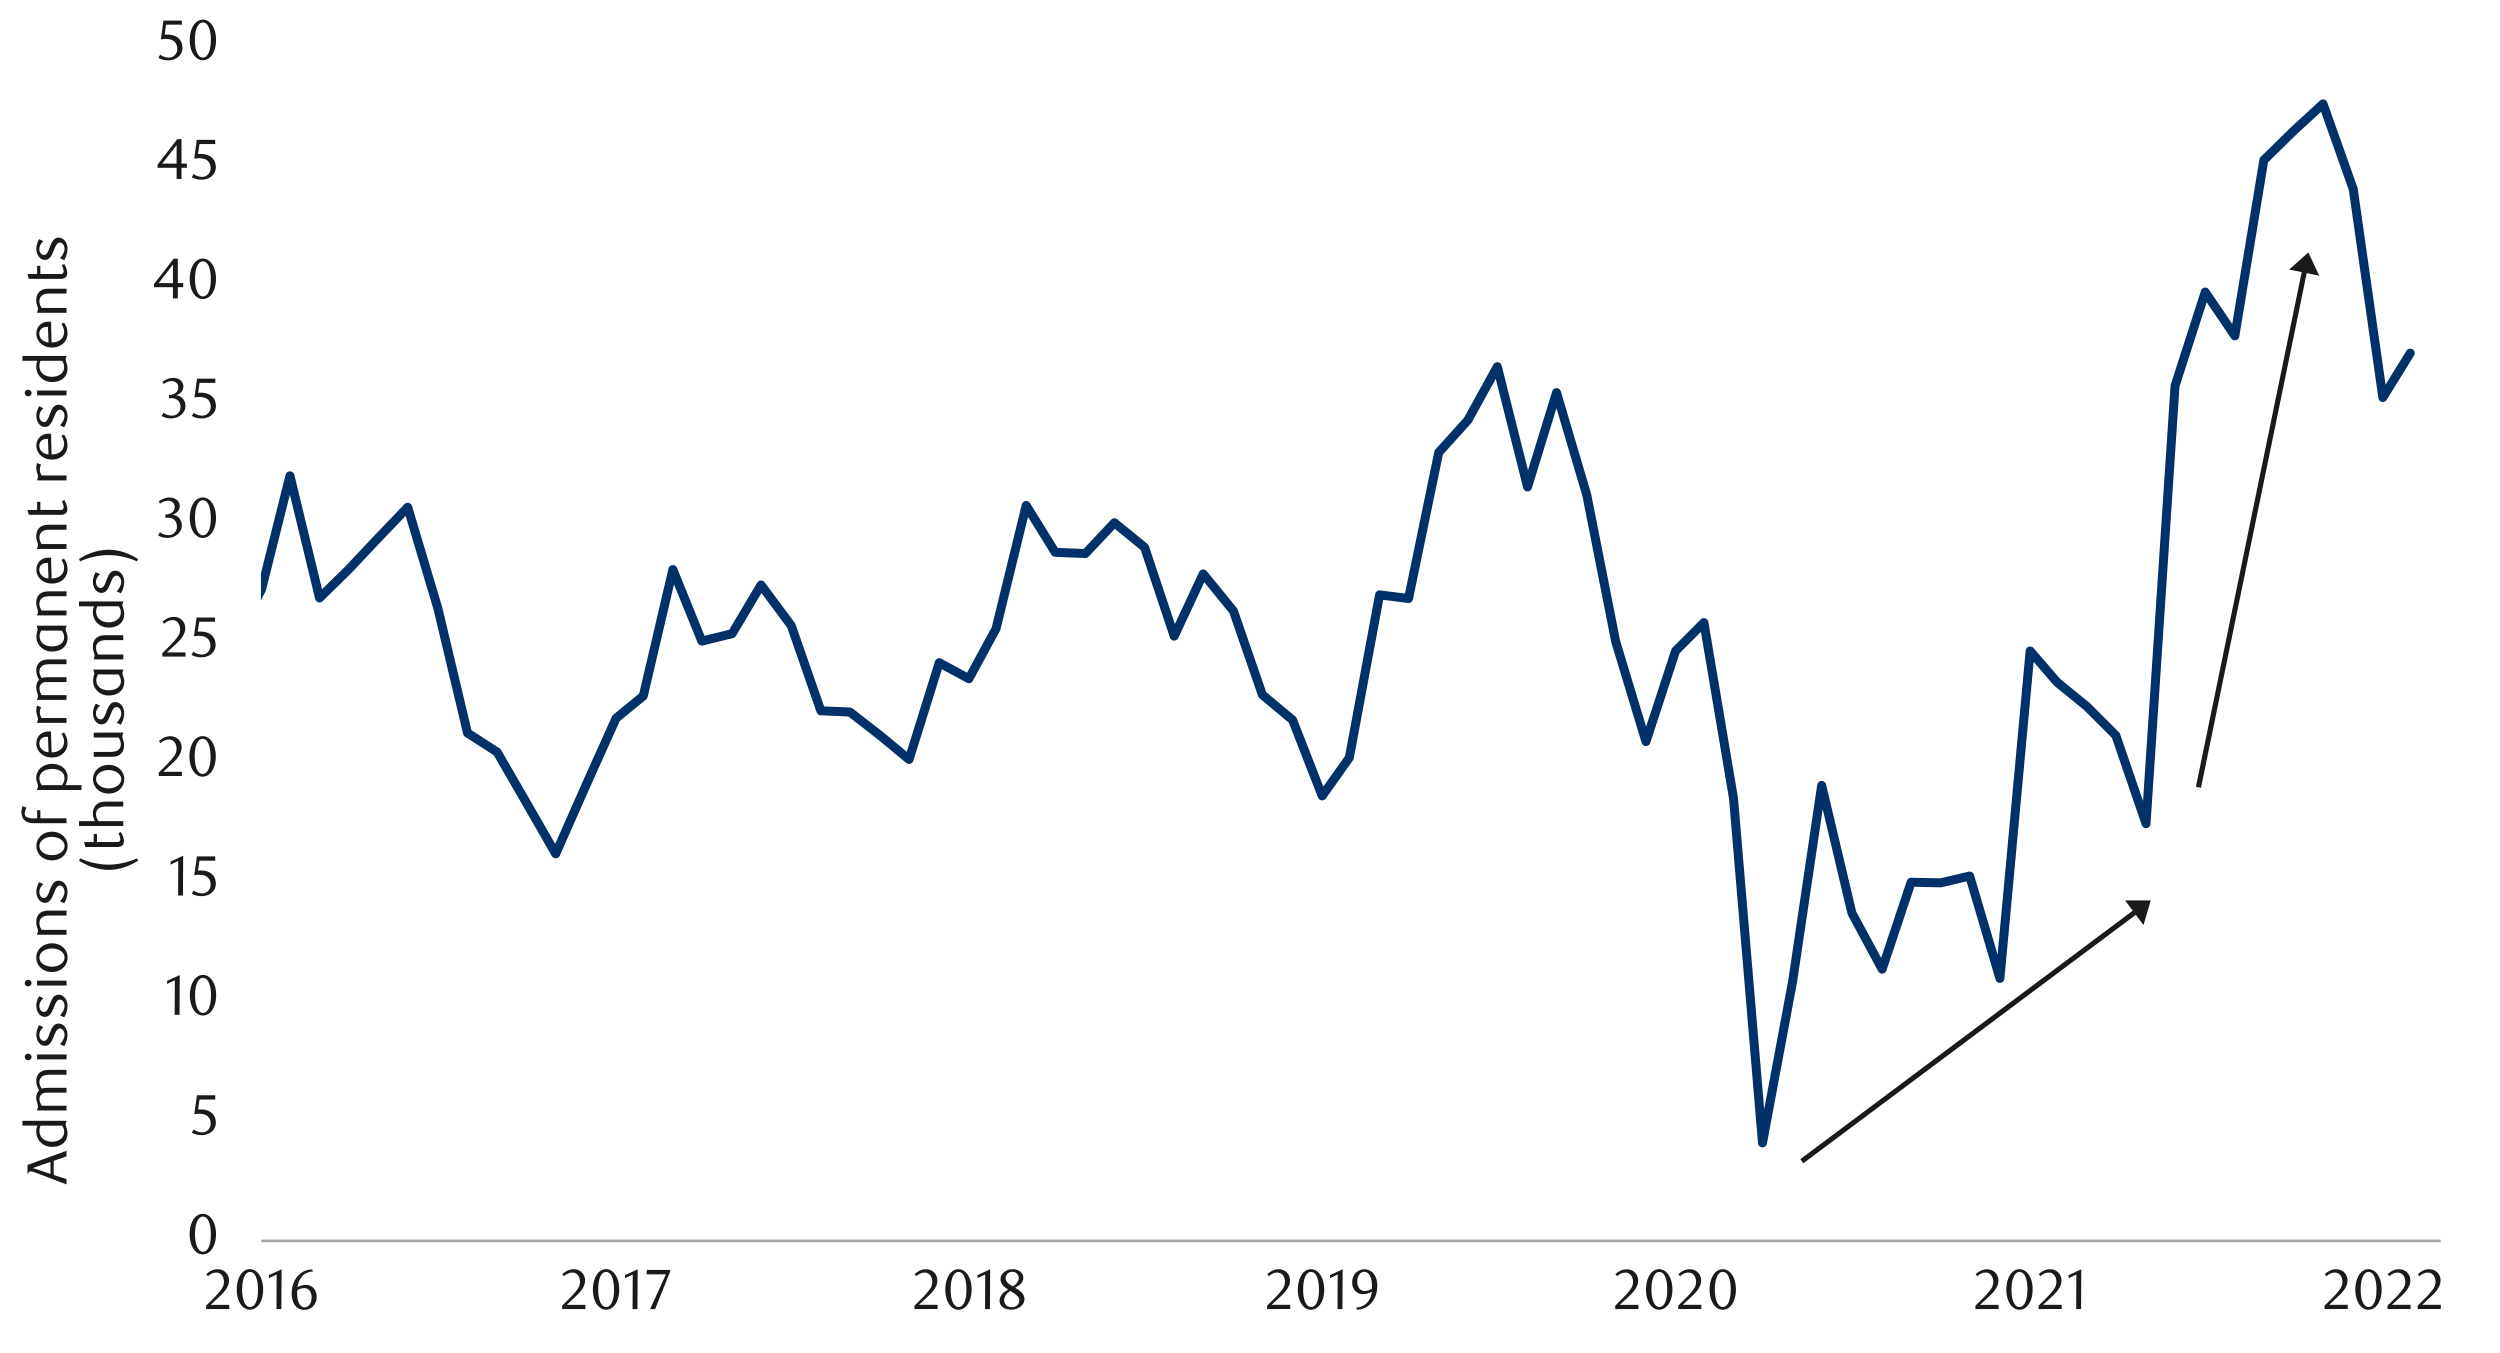 <svg id="Layer_1" data-name="Layer 1" xmlns="http://www.w3.org/2000/svg" xmlns:xlink="http://www.w3.org/1999/xlink" width="1460" height="790" viewBox="0 0 1460 790"><defs><style>.cls-1,.cls-2,.cls-4{fill:none;}.cls-2{stroke:#a6a6a6;stroke-width:1.5px;}.cls-2,.cls-4{stroke-linejoin:round;}.cls-3{clip-path:url(#clip-path);}.cls-4{stroke:#003168;stroke-linecap:round;stroke-width:5.25px;}.cls-5{clip-path:url(#clip-path-2);}.cls-6{fill:#1a1a1a;}</style><clipPath id="clip-path"><rect class="cls-1" x="152.38" y="27.24" width="1275.2" height="699.36"/></clipPath><clipPath id="clip-path-2"><rect class="cls-1" x="9.55" y="7.7" width="1441.25" height="774.26"/></clipPath></defs><line class="cls-2" x1="152.55" y1="724.69" x2="1425.38" y2="724.69"/><g class="cls-3"><polyline class="cls-4" points="-53.48 544.74 -37.76 495.39 -20.11 421.23 -3.19 429.49 14.46 391.33 31.39 347.76 48.67 337.3 66.32 385.21 83.24 351.35 100.89 390.23 117.82 433.83 135.46 377.63 152.75 344.15 169.33 277.88 186.61 349.2 203.53 332.62 221.16 313.9 238.11 296.24 255.73 355.32 273.02 428.05 290.31 439.22 307.59 469.11 324.54 498.63 342.17 458.68 359.82 419.42 375.67 406.45 392.95 332.62 409.87 374.41 427.53 370.07 444.45 341.62 462.1 365.39 479.39 415.11 496.31 415.81 513.96 429.49 530.88 443.53 548.53 387.02 565.82 396.38 581.67 367.19 599.29 295.17 616.24 322.55 633.87 323.26 650.81 305.27 668.44 319.65 685.73 371.51 702.67 335.16 720.3 356.76 737.22 405.74 754.87 420.49 772.16 464.8 788.01 442.46 805.66 347.4 822.58 349.54 840.23 264.21 857.15 245.48 874.44 214.15 892.09 284.37 909.01 229.27 926.67 289.05 943.59 374.75 961.24 433.1 978.53 380.17 995.08 363.58 1012.37 466.23 1029.29 667.44 1046.94 572.83 1063.86 458.68 1081.51 533.21 1099.17 565.98 1116.09 515.22 1133.37 515.58 1150.29 511.61 1167.95 571.39 1185.6 380.17 1201.45 398.52 1218.73 412.57 1235.65 429.49 1253.28 481.01 1270.23 225.32 1287.85 170.56 1305.14 196.13 1322.09 93.51 1339.71 76.23 1356.66 60.66 1374.29 110.43 1391.57 232.15 1407.59 206.23"/></g><g class="cls-5"><path class="cls-6" d="M126.14,720.77a18.13,18.13,0,0,1-.58,4.75,12.86,12.86,0,0,1-1.62,3.73,7.91,7.91,0,0,1-2.45,2.44,5.77,5.77,0,0,1-3.09.87,5.65,5.65,0,0,1-3.05-.88,8.13,8.13,0,0,1-2.41-2.44,12.67,12.67,0,0,1-1.61-3.72,18.44,18.44,0,0,1-.58-4.72,18.92,18.92,0,0,1,.58-4.78,13.81,13.81,0,0,1,1.59-3.79,7.73,7.73,0,0,1,2.42-2.47,5.59,5.59,0,0,1,3.06-.88,5.69,5.69,0,0,1,3.09.88,8.13,8.13,0,0,1,2.45,2.47,13.24,13.24,0,0,1,1.62,3.77A18.34,18.34,0,0,1,126.14,720.77Zm-3,.05a26.06,26.06,0,0,0-.3-4.08,14.15,14.15,0,0,0-.88-3.28,6.09,6.09,0,0,0-1.44-2.18,3,3,0,0,0-4,0,6.09,6.09,0,0,0-1.44,2.16,14,14,0,0,0-.88,3.25,27.62,27.62,0,0,0,0,8.12,13.38,13.38,0,0,0,.9,3.25,6.12,6.12,0,0,0,1.46,2.16,2.86,2.86,0,0,0,2,.78,2.91,2.91,0,0,0,2-.78,5.86,5.86,0,0,0,1.46-2.16,13.83,13.83,0,0,0,.88-3.23A25.25,25.25,0,0,0,123.09,720.82Z"/></g><g class="cls-5"><path class="cls-6" d="M125.72,642.13h-9.2l-.86,5.79.73,0h.73a11.43,11.43,0,0,1,4.35.72,7.65,7.65,0,0,1,2.75,1.86,6.59,6.59,0,0,1,1.42,2.5,9,9,0,0,1,.41,2.66,6.42,6.42,0,0,1-.68,3,6.89,6.89,0,0,1-1.82,2.29,8.25,8.25,0,0,1-2.64,1.45,9.56,9.56,0,0,1-3.16.52,13.6,13.6,0,0,1-2.7-.28,11.4,11.4,0,0,1-3-1.15l1-1.88a8.75,8.75,0,0,0,5.13,1.69,4.6,4.6,0,0,0,1.77-.37,4.79,4.79,0,0,0,1.56-1,5.28,5.28,0,0,0,1.09-1.59,4.91,4.91,0,0,0,.41-2,6.26,6.26,0,0,0-.59-2.93,4.91,4.91,0,0,0-1.54-1.81,5.83,5.83,0,0,0-2.15-.91,12.38,12.38,0,0,0-2.4-.25,12.62,12.62,0,0,0-1.51.09c-.49.05-.95.11-1.37.18L115,639.65h10.69Z"/></g><g class="cls-5"><path class="cls-6" d="M102,592.66l.1-20.2-4.51,2.15v-1.79l7.39-3.41-.13,23.25Z"/><path class="cls-6" d="M126.22,581.26a18.13,18.13,0,0,1-.58,4.75,12.4,12.4,0,0,1-1.62,3.74,7.91,7.91,0,0,1-2.45,2.44,5.85,5.85,0,0,1-3.09.86,5.59,5.59,0,0,1-3-.88,8,8,0,0,1-2.41-2.44,12.67,12.67,0,0,1-1.61-3.72,18.41,18.41,0,0,1-.58-4.71,19.05,19.05,0,0,1,.58-4.79,13.61,13.61,0,0,1,1.59-3.78,7.76,7.76,0,0,1,2.42-2.48,5.7,5.7,0,0,1,3.06-.88,5.78,5.78,0,0,1,3.09.88,8.06,8.06,0,0,1,2.45,2.48,12.59,12.59,0,0,1,1.62,3.77A18.32,18.32,0,0,1,126.22,581.26Zm-3,0a26.06,26.06,0,0,0-.3-4.08A14.29,14.29,0,0,0,122,574a5.8,5.8,0,0,0-1.44-2.17,3,3,0,0,0-4,0,6,6,0,0,0-1.45,2.15,14.68,14.68,0,0,0-.88,3.25,28.64,28.64,0,0,0,0,8.13,13.51,13.51,0,0,0,.9,3.25,6,6,0,0,0,1.46,2.15,2.83,2.83,0,0,0,2,.78,2.87,2.87,0,0,0,2-.78,5.63,5.63,0,0,0,1.46-2.15,14.11,14.11,0,0,0,.88-3.23A25.28,25.28,0,0,0,123.17,581.31Z"/></g><g class="cls-5"><path class="cls-6" d="M104,522.94l.1-20.15-4.5,2.15v-1.79l7.38-3.41-.13,23.2Z"/><path class="cls-6" d="M125.71,502.62h-9.2l-.86,5.79.73-.05h.73a11.23,11.23,0,0,1,4.35.73,7.39,7.39,0,0,1,2.74,1.85,6.49,6.49,0,0,1,1.43,2.5,9.36,9.36,0,0,1,.41,2.66,6.59,6.59,0,0,1-.68,3,7.09,7.09,0,0,1-1.82,2.28,8.46,8.46,0,0,1-2.64,1.46,9.84,9.84,0,0,1-3.17.51,12.87,12.87,0,0,1-2.69-.28,11.56,11.56,0,0,1-3-1.14l1-1.89a8.68,8.68,0,0,0,5.13,1.69,4.43,4.43,0,0,0,1.77-.37,4.9,4.9,0,0,0,1.56-1,5.16,5.16,0,0,0,1.09-1.59,5.07,5.07,0,0,0,.41-2,6.41,6.41,0,0,0-.59-2.93,5,5,0,0,0-1.54-1.8,5.68,5.68,0,0,0-2.15-.92,12.36,12.36,0,0,0-2.4-.24,12.62,12.62,0,0,0-1.51.08c-.49.05-1,.12-1.37.18L115,500.14h10.69Z"/></g><g class="cls-5"><path class="cls-6" d="M92.7,453.18v-2l4.37-4.35a41.91,41.91,0,0,0,4.4-5,7.06,7.06,0,0,0,1.32-6.63,5.91,5.91,0,0,0-.87-1.76,4.16,4.16,0,0,0-1.38-1.16,4.08,4.08,0,0,0-1.84-.41,6.19,6.19,0,0,0-2.69.58A8.26,8.26,0,0,0,93.79,434l-1-1.19A13,13,0,0,1,96,430.68a8.29,8.29,0,0,1,3.52-.72,6.76,6.76,0,0,1,2.55.48,6.4,6.4,0,0,1,2.09,1.36,6.32,6.32,0,0,1,1.41,2.09,6.75,6.75,0,0,1,.51,2.66,7.33,7.33,0,0,1-.58,2.9,13,13,0,0,1-1.42,2.56,18.63,18.63,0,0,1-1.79,2.17q-.94,1-1.71,1.68l-5.24,4.86h10.88v2.46Z"/><path class="cls-6" d="M126,441.79a18.48,18.48,0,0,1-.58,4.74,12.67,12.67,0,0,1-1.63,3.74,7.88,7.88,0,0,1-2.44,2.44,5.78,5.78,0,0,1-3.1.87,5.61,5.61,0,0,1-3-.88,8.2,8.2,0,0,1-2.42-2.45,12.66,12.66,0,0,1-1.6-3.72,17.93,17.93,0,0,1-.58-4.71,18.47,18.47,0,0,1,.58-4.78,13.11,13.11,0,0,1,1.59-3.79,7.6,7.6,0,0,1,2.41-2.47,5.64,5.64,0,0,1,3.06-.88,5.7,5.7,0,0,1,3.1.88,8,8,0,0,1,2.44,2.47,12.86,12.86,0,0,1,1.63,3.77A18.78,18.78,0,0,1,126,441.79Zm-3.06,0a26.07,26.07,0,0,0-.29-4.07,14.91,14.91,0,0,0-.88-3.29,5.93,5.93,0,0,0-1.45-2.17,3,3,0,0,0-4,0,5.83,5.83,0,0,0-1.44,2.16,13.88,13.88,0,0,0-.88,3.25,27.62,27.62,0,0,0,0,8.12,13.52,13.52,0,0,0,.89,3.25,6.25,6.25,0,0,0,1.46,2.16,2.89,2.89,0,0,0,2,.78,3,3,0,0,0,2-.78,6,6,0,0,0,1.46-2.16,14.49,14.49,0,0,0,.88-3.23A25.33,25.33,0,0,0,123,441.83Z"/></g><g class="cls-5"><path class="cls-6" d="M94.79,383.47v-2l4.38-4.35a41.91,41.91,0,0,0,4.4-5,7.06,7.06,0,0,0,1.32-6.63,5.7,5.7,0,0,0-.88-1.76,4,4,0,0,0-1.37-1.16,4.08,4.08,0,0,0-1.84-.41,6.16,6.16,0,0,0-2.69.58,8.26,8.26,0,0,0-2.22,1.54l-1-1.19A13,13,0,0,1,98.11,361a8.29,8.29,0,0,1,3.52-.72,6.8,6.8,0,0,1,2.55.48,6.24,6.24,0,0,1,2.09,1.36,6.43,6.43,0,0,1,1.41,2.08,6.83,6.83,0,0,1,.51,2.67,7.33,7.33,0,0,1-.58,2.9,13.85,13.85,0,0,1-1.42,2.56,19.7,19.7,0,0,1-1.79,2.17c-.64.65-1.2,1.21-1.71,1.67L97.45,381h10.87v2.46Z"/><path class="cls-6" d="M125.57,363.1h-9.22l-.86,5.81.73-.05.73,0a11.28,11.28,0,0,1,4.36.73,7.57,7.57,0,0,1,2.75,1.86,6.62,6.62,0,0,1,1.43,2.5,9.48,9.48,0,0,1,.41,2.67,6.56,6.56,0,0,1-.68,3,7,7,0,0,1-1.82,2.29,8.37,8.37,0,0,1-2.66,1.46,9.78,9.78,0,0,1-3.16.51,13.06,13.06,0,0,1-2.71-.28,11.7,11.7,0,0,1-3-1.14l1-1.89a8.8,8.8,0,0,0,5.14,1.69,4.51,4.51,0,0,0,1.78-.37,5,5,0,0,0,1.56-1,5.16,5.16,0,0,0,1.09-1.6,4.88,4.88,0,0,0,.42-2.05,6.3,6.3,0,0,0-.6-2.94,5,5,0,0,0-1.54-1.8,5.66,5.66,0,0,0-2.16-.92,12.38,12.38,0,0,0-2.4-.25,12.62,12.62,0,0,0-1.51.09q-.75.08-1.38.18l1.53-10.94h10.71Z"/></g><g class="cls-5"><path class="cls-6" d="M100.76,300.68a5.89,5.89,0,0,1,2.22.61,5.81,5.81,0,0,1,1.71,1.36,6.27,6.27,0,0,1,1.1,1.94,6.76,6.76,0,0,1,.4,2.38,6,6,0,0,1-.69,2.83,7.68,7.68,0,0,1-1.86,2.28A8.49,8.49,0,0,1,101,313.6a9.07,9.07,0,0,1-3.14.55,12.45,12.45,0,0,1-2.6-.28,10.66,10.66,0,0,1-2.89-1.14l1-1.89a8.81,8.81,0,0,0,5.16,1.69,4.62,4.62,0,0,0,1.79-.36,5.4,5.4,0,0,0,1.54-1,4.66,4.66,0,0,0,1.07-1.56,4.94,4.94,0,0,0,.4-2,6.06,6.06,0,0,0-.39-2.27,4.69,4.69,0,0,0-1.06-1.64,4.32,4.32,0,0,0-1.58-1,5.63,5.63,0,0,0-1.93-.33H96.56v-1.86a6.59,6.59,0,0,0,3.91-1.22,4,4,0,0,0,1.52-3.38,3.17,3.17,0,0,0-1.08-2.48,3.74,3.74,0,0,0-2.59-1,7.16,7.16,0,0,0-2.45.41,11.49,11.49,0,0,0-2.39,1.28l-.79-1.26a15.68,15.68,0,0,1,3-1.69,8.24,8.24,0,0,1,3.18-.63,7.48,7.48,0,0,1,2.47.39,5.94,5.94,0,0,1,1.91,1,4.75,4.75,0,0,1,1.26,1.59,4.6,4.6,0,0,1,.45,2.05,4.56,4.56,0,0,1-.33,1.78,4.81,4.81,0,0,1-.9,1.43,5.12,5.12,0,0,1-1.32,1.07A10.15,10.15,0,0,1,100.76,300.68Z"/><path class="cls-6" d="M126.15,302.39a18.11,18.11,0,0,1-.58,4.74,12.39,12.39,0,0,1-1.62,3.72,7.88,7.88,0,0,1-2.44,2.44,5.85,5.85,0,0,1-3.09.86,5.55,5.55,0,0,1-3-.88,8,8,0,0,1-2.41-2.43,12.71,12.71,0,0,1-1.6-3.71,18,18,0,0,1-.58-4.71,18.39,18.39,0,0,1,.58-4.77,13,13,0,0,1,1.59-3.78,7.6,7.6,0,0,1,2.41-2.47,5.59,5.59,0,0,1,3-.88,5.69,5.69,0,0,1,3.09.88,8,8,0,0,1,2.44,2.47,12.53,12.53,0,0,1,1.62,3.76A18.26,18.26,0,0,1,126.15,302.39Zm-3.05.05a27.38,27.38,0,0,0-.29-4.08,14.87,14.87,0,0,0-.88-3.27,6,6,0,0,0-1.44-2.17,3,3,0,0,0-4,0,6.13,6.13,0,0,0-1.44,2.15,14.59,14.59,0,0,0-.88,3.24,28.5,28.5,0,0,0,0,8.11,13.51,13.51,0,0,0,.9,3.25,6.28,6.28,0,0,0,1.45,2.15,2.94,2.94,0,0,0,4,0,5.91,5.91,0,0,0,1.46-2.15,14.49,14.49,0,0,0,.88-3.23A26.39,26.39,0,0,0,123.1,302.44Z"/></g><g class="cls-5"><path class="cls-6" d="M102.88,230.86a5.89,5.89,0,0,1,2.22.61,5.56,5.56,0,0,1,1.71,1.36,6.21,6.21,0,0,1,1.11,1.94,6.85,6.85,0,0,1,.4,2.39,5.91,5.91,0,0,1-.7,2.84,7.65,7.65,0,0,1-1.85,2.28,8.48,8.48,0,0,1-2.69,1.53,9.16,9.16,0,0,1-3.15.55,13.16,13.16,0,0,1-2.6-.28,10.33,10.33,0,0,1-2.9-1.15l1-1.89a8.84,8.84,0,0,0,5.17,1.69,4.58,4.58,0,0,0,1.79-.36,5.31,5.31,0,0,0,1.55-1A4.66,4.66,0,0,0,105,239.8a5,5,0,0,0,.4-2,6.1,6.1,0,0,0-.39-2.27,4.74,4.74,0,0,0-1.06-1.65,4.32,4.32,0,0,0-1.58-1,5.69,5.69,0,0,0-1.94-.33H98.67v-1.86a6.51,6.51,0,0,0,3.91-1.23,4,4,0,0,0,1.53-3.38,3.19,3.19,0,0,0-1.08-2.49,3.78,3.78,0,0,0-2.6-1A7,7,0,0,0,98,223a10.91,10.91,0,0,0-2.38,1.27l-.8-1.26a15.75,15.75,0,0,1,3-1.69,8.24,8.24,0,0,1,3.18-.63,7.67,7.67,0,0,1,2.47.38,6.1,6.1,0,0,1,1.92,1,4.83,4.83,0,0,1,1.38,5.44,5.08,5.08,0,0,1-.89,1.42,5.62,5.62,0,0,1-1.33,1.08A10.15,10.15,0,0,1,102.88,230.86Z"/><path class="cls-6" d="M125.76,223.6h-9.22l-.86,5.8.73-.05.73,0a11.44,11.44,0,0,1,4.36.73,7.7,7.7,0,0,1,2.76,1.86,6.63,6.63,0,0,1,1.42,2.51,9,9,0,0,1,.42,2.66,6.63,6.63,0,0,1-.68,3,7.26,7.26,0,0,1-1.83,2.28,8.32,8.32,0,0,1-2.65,1.46,9.58,9.58,0,0,1-3.17.52,13.67,13.67,0,0,1-2.7-.28,11.32,11.32,0,0,1-3-1.15l1-1.89a8.69,8.69,0,0,0,5.14,1.69,4.59,4.59,0,0,0,1.77-.36,5,5,0,0,0,2.66-2.62,5.12,5.12,0,0,0,.41-2.06,6.28,6.28,0,0,0-.6-2.93A4.82,4.82,0,0,0,121,233a5.67,5.67,0,0,0-2.15-.91,11.67,11.67,0,0,0-2.41-.25,15.11,15.11,0,0,0-1.51.08l-1.37.18,1.52-10.94h10.71Z"/></g><g class="cls-5"><path class="cls-6" d="M103.85,167.73v6.52H101v-6.52H89.92v-1.79l11.52-14.89h2.41v14.3H107v2.38ZM101,154.49l-8.38,10.86H101Z"/><path class="cls-6" d="M126.12,162.88a18.44,18.44,0,0,1-.57,4.74,12.86,12.86,0,0,1-1.62,3.73,8,8,0,0,1-2.45,2.44,5.79,5.79,0,0,1-3.08.86,5.61,5.61,0,0,1-3-.88,8,8,0,0,1-2.41-2.44,12.48,12.48,0,0,1-1.6-3.71,17.85,17.85,0,0,1-.58-4.7,18.47,18.47,0,0,1,.58-4.78,13.44,13.44,0,0,1,1.58-3.78,7.67,7.67,0,0,1,2.41-2.46,5.8,5.8,0,0,1,6.14,0,8,8,0,0,1,2.45,2.46,13.24,13.24,0,0,1,1.62,3.77A18.63,18.63,0,0,1,126.12,162.88Zm-3,.05a26,26,0,0,0-.3-4.07,14.29,14.29,0,0,0-.88-3.28,5.94,5.94,0,0,0-1.43-2.16,2.93,2.93,0,0,0-2-.78,2.89,2.89,0,0,0-2,.78,5.79,5.79,0,0,0-1.44,2.15,13.79,13.79,0,0,0-.88,3.24,27.56,27.56,0,0,0,0,8.11,13.77,13.77,0,0,0,.89,3.24,6.11,6.11,0,0,0,1.46,2.15,2.87,2.87,0,0,0,2,.78,2.93,2.93,0,0,0,2-.78,5.72,5.72,0,0,0,1.45-2.15,13.88,13.88,0,0,0,.88-3.22A25.15,25.15,0,0,0,123.08,162.93Z"/></g><g class="cls-5"><path class="cls-6" d="M106,98v6.53h-2.85V98H92V96.16l11.54-14.92H106V95.56h3.12V98Zm-2.85-13.27L94.74,95.56h8.39Z"/><path class="cls-6" d="M125.71,84.12h-9.22l-.86,5.8.73,0h.73a11.25,11.25,0,0,1,4.36.73,7.43,7.43,0,0,1,2.75,1.85A6.6,6.6,0,0,1,125.63,95a9.13,9.13,0,0,1,.41,2.67,6.49,6.49,0,0,1-.68,3,7,7,0,0,1-1.82,2.29,8.52,8.52,0,0,1-2.65,1.46,9.84,9.84,0,0,1-3.17.51,12.89,12.89,0,0,1-2.7-.28,11.32,11.32,0,0,1-3-1.15l1-1.89a8.7,8.7,0,0,0,5.14,1.7,4.9,4.9,0,0,0,3.33-1.4,5.19,5.19,0,0,0,1.1-1.59,5.07,5.07,0,0,0,.41-2,6.3,6.3,0,0,0-.6-2.94,5.07,5.07,0,0,0-1.54-1.81,5.8,5.8,0,0,0-2.16-.91,12.23,12.23,0,0,0-2.4-.25,12.62,12.62,0,0,0-1.51.09c-.5,0-.95.11-1.37.18l1.52-11h10.71Z"/></g><g class="cls-5"><path class="cls-6" d="M106.26,14.41H97l-.86,5.81c.24,0,.49,0,.73,0s.48,0,.73,0a11.28,11.28,0,0,1,4.36.73,7.33,7.33,0,0,1,2.75,1.86,6.49,6.49,0,0,1,1.43,2.5,9.48,9.48,0,0,1,.41,2.67,6.43,6.43,0,0,1-.68,3,7,7,0,0,1-1.82,2.29,8.52,8.52,0,0,1-2.65,1.46,9.88,9.88,0,0,1-3.17.51,12.89,12.89,0,0,1-2.7-.28,11.62,11.62,0,0,1-3-1.14l1-1.89a8.81,8.81,0,0,0,5.15,1.69,4.5,4.5,0,0,0,1.77-.37,4.66,4.66,0,0,0,1.56-1,5,5,0,0,0,1.09-1.59,4.91,4.91,0,0,0,.42-2,6.3,6.3,0,0,0-.6-2.94,5.07,5.07,0,0,0-1.54-1.81,5.8,5.8,0,0,0-2.16-.91,12.3,12.3,0,0,0-2.4-.25,12.62,12.62,0,0,0-1.51.09q-.75.07-1.38.18l1.53-11h10.71Z"/><path class="cls-6" d="M126.16,23.38a18.56,18.56,0,0,1-.58,4.75A12.92,12.92,0,0,1,124,31.87a8,8,0,0,1-2.45,2.44,5.86,5.86,0,0,1-3.1.86,5.55,5.55,0,0,1-3-.88A8,8,0,0,1,113,31.85a12.93,12.93,0,0,1-1.6-3.72,18,18,0,0,1-.58-4.71,18.55,18.55,0,0,1,.58-4.79,13.32,13.32,0,0,1,1.59-3.78,7.84,7.84,0,0,1,2.41-2.48,5.73,5.73,0,0,1,3.06-.88,5.79,5.79,0,0,1,3.1.88A8.17,8.17,0,0,1,124,14.85a13.12,13.12,0,0,1,1.62,3.77A18.75,18.75,0,0,1,126.16,23.38Zm-3,.05a26.06,26.06,0,0,0-.3-4.08,14.29,14.29,0,0,0-.88-3.28,6,6,0,0,0-1.44-2.17,3,3,0,0,0-4,0A6.13,6.13,0,0,0,115,16.05a14,14,0,0,0-.88,3.25,25.84,25.84,0,0,0-.3,4.07,25.8,25.8,0,0,0,.3,4.06,13.51,13.51,0,0,0,.9,3.25,6.06,6.06,0,0,0,1.45,2.15,2.89,2.89,0,0,0,2,.78,2.94,2.94,0,0,0,2-.78,5.82,5.82,0,0,0,1.46-2.15,14.06,14.06,0,0,0,.88-3.24A25.06,25.06,0,0,0,123.11,23.43Z"/></g><g class="cls-5"><path class="cls-6" d="M120.38,764.5v-2l4.37-4.34a42.72,42.72,0,0,0,4.4-5,7.51,7.51,0,0,0,1.64-4.43,7.36,7.36,0,0,0-.32-2.2,5.79,5.79,0,0,0-.87-1.76,4,4,0,0,0-1.38-1.16,4,4,0,0,0-1.84-.41,6.19,6.19,0,0,0-2.69.58,8,8,0,0,0-2.22,1.54l-1-1.2a12.89,12.89,0,0,1,3.18-2.16,8.29,8.29,0,0,1,3.52-.72,6.76,6.76,0,0,1,2.55.48,6.33,6.33,0,0,1,3.5,3.44,6.83,6.83,0,0,1,.51,2.67,7.36,7.36,0,0,1-.58,2.9,13.29,13.29,0,0,1-1.42,2.56,18.63,18.63,0,0,1-1.79,2.17c-.63.65-1.2,1.21-1.71,1.67L123,762.05h10.88v2.45Z"/><path class="cls-6" d="M153.67,753.11a18.13,18.13,0,0,1-.58,4.75,12.52,12.52,0,0,1-1.62,3.74A7.91,7.91,0,0,1,149,764a5.85,5.85,0,0,1-3.09.86,5.59,5.59,0,0,1-3.05-.88,8.13,8.13,0,0,1-2.41-2.44,12.67,12.67,0,0,1-1.61-3.72,18.44,18.44,0,0,1-.58-4.72,19,19,0,0,1,.58-4.78,13.61,13.61,0,0,1,1.59-3.78,7.66,7.66,0,0,1,2.42-2.48,5.7,5.7,0,0,1,3.06-.88,5.78,5.78,0,0,1,3.09.88,8,8,0,0,1,2.45,2.48,12.59,12.59,0,0,1,1.62,3.77A18.26,18.26,0,0,1,153.67,753.11Zm-3,0a26.06,26.06,0,0,0-.3-4.08,14.29,14.29,0,0,0-.88-3.28,5.8,5.8,0,0,0-1.44-2.17,3,3,0,0,0-4,0,6,6,0,0,0-1.45,2.15,14.53,14.53,0,0,0-.88,3.25,27.69,27.69,0,0,0,0,8.13,13.51,13.51,0,0,0,.9,3.25,6.07,6.07,0,0,0,1.46,2.15,2.87,2.87,0,0,0,2,.78,2.91,2.91,0,0,0,2-.78,5.7,5.7,0,0,0,1.46-2.15,14.06,14.06,0,0,0,.88-3.24A25.06,25.06,0,0,0,150.62,753.16Z"/><path class="cls-6" d="M161.47,764.5l.09-20.19-4.51,2.15v-1.79l7.4-3.41-.13,23.24Z"/><path class="cls-6" d="M182.79,742.55a9.84,9.84,0,0,0-3.07.6,8.43,8.43,0,0,0-2.17,1.19,6.91,6.91,0,0,0-1.46,1.51,14.55,14.55,0,0,0-1,1.54,10.86,10.86,0,0,0-.86,2.07,11.82,11.82,0,0,0-.53,2.31,10.18,10.18,0,0,1,2.53-1.08,9.44,9.44,0,0,1,2.37-.32,6.57,6.57,0,0,1,2.46.47,5.94,5.94,0,0,1,2,1.36,6.42,6.42,0,0,1,1.37,2.19,8.18,8.18,0,0,1,.5,3,8,8,0,0,1-.61,3.23,7.1,7.1,0,0,1-1.63,2.37,6.72,6.72,0,0,1-2.3,1.46,7.21,7.21,0,0,1-2.66.5,7.4,7.4,0,0,1-2.86-.56,6.14,6.14,0,0,1-2.34-1.76,8.82,8.82,0,0,1-1.58-3,14.76,14.76,0,0,1-.58-4.36,16.2,16.2,0,0,1,.93-5.57,13.85,13.85,0,0,1,2.54-4.41,11.59,11.59,0,0,1,3.78-2.9,10.63,10.63,0,0,1,4.69-1Zm-9.15,10.91c0,.31-.08.63-.1,1s0,.66,0,1a18.83,18.83,0,0,0,.2,2.75,8.63,8.63,0,0,0,.56,2.15,5.65,5.65,0,0,0,1.56,2.36,3.1,3.1,0,0,0,2,.76,3.4,3.4,0,0,0,1.54-.38,3.79,3.79,0,0,0,1.3-1.11,5.85,5.85,0,0,0,.91-1.76,7.15,7.15,0,0,0,.35-2.29,6.56,6.56,0,0,0-1.17-4.26,3.8,3.8,0,0,0-3.06-1.41,7.54,7.54,0,0,0-2,.28A8.91,8.91,0,0,0,173.64,753.46Z"/></g><g class="cls-5"><path class="cls-6" d="M328.3,764.5v-2l4.38-4.34a42.53,42.53,0,0,0,4.39-5,7.46,7.46,0,0,0,1.65-4.43,7.36,7.36,0,0,0-.32-2.2,5.59,5.59,0,0,0-.88-1.76,3.92,3.92,0,0,0-1.37-1.16,4,4,0,0,0-1.85-.41,6.15,6.15,0,0,0-2.68.58,8,8,0,0,0-2.22,1.54l-1-1.2a13.12,13.12,0,0,1,3.19-2.16,8.28,8.28,0,0,1,3.51-.72,6.82,6.82,0,0,1,2.56.48,6.34,6.34,0,0,1,2.09,1.36,6.59,6.59,0,0,1,1.41,2.08,6.83,6.83,0,0,1,.51,2.67,7.36,7.36,0,0,1-.58,2.9,13.33,13.33,0,0,1-1.43,2.56,17.67,17.67,0,0,1-1.79,2.17c-.63.65-1.2,1.21-1.71,1.67L331,762.05h10.87v2.45Z"/><path class="cls-6" d="M361.63,753.11a18.13,18.13,0,0,1-.58,4.75,12.77,12.77,0,0,1-1.62,3.74A8,8,0,0,1,357,764a5.85,5.85,0,0,1-3.09.86,5.56,5.56,0,0,1-3.05-.88,8.13,8.13,0,0,1-2.41-2.44,12.67,12.67,0,0,1-1.61-3.72,18.44,18.44,0,0,1-.58-4.72,19,19,0,0,1,.58-4.78,13.61,13.61,0,0,1,1.59-3.78,7.66,7.66,0,0,1,2.42-2.48,5.68,5.68,0,0,1,3.06-.88,5.78,5.78,0,0,1,3.09.88,8.06,8.06,0,0,1,2.45,2.48,12.85,12.85,0,0,1,1.62,3.77A18.26,18.26,0,0,1,361.63,753.11Zm-3.05,0a26.06,26.06,0,0,0-.3-4.08,14.29,14.29,0,0,0-.88-3.28,5.92,5.92,0,0,0-1.44-2.17,3,3,0,0,0-4,0,6.13,6.13,0,0,0-1.44,2.15,14,14,0,0,0-.88,3.25,27.69,27.69,0,0,0,0,8.13,13.51,13.51,0,0,0,.9,3.25,6.07,6.07,0,0,0,1.46,2.15,2.87,2.87,0,0,0,2,.78,2.91,2.91,0,0,0,2-.78,5.7,5.7,0,0,0,1.46-2.15,14.06,14.06,0,0,0,.88-3.24A25.06,25.06,0,0,0,358.58,753.16Z"/><path class="cls-6" d="M369.42,764.5l.1-20.19L365,746.46v-1.79l7.4-3.41-.13,23.24Z"/><path class="cls-6" d="M382.59,764.5h-2.92l9.25-20.29H377.58l.2-2.56h13.6v.9Z"/></g><g class="cls-5"><path class="cls-6" d="M534.05,764.5v-2l4.38-4.34a42.53,42.53,0,0,0,4.39-5,7.51,7.51,0,0,0,1.64-4.43,7.36,7.36,0,0,0-.31-2.2,5.81,5.81,0,0,0-.88-1.76,4,4,0,0,0-1.38-1.16,3.93,3.93,0,0,0-1.84-.41,6.19,6.19,0,0,0-2.69.58,8.35,8.35,0,0,0-2.22,1.54l-1-1.2a13.08,13.08,0,0,1,3.18-2.16,8.33,8.33,0,0,1,3.52-.72,6.73,6.73,0,0,1,2.55.48,6.14,6.14,0,0,1,2.09,1.36,6.28,6.28,0,0,1,1.41,2.08,6.83,6.83,0,0,1,.52,2.67,7.54,7.54,0,0,1-.58,2.9,13.89,13.89,0,0,1-1.43,2.56,17.67,17.67,0,0,1-1.79,2.17c-.63.65-1.2,1.21-1.71,1.67l-5.24,4.87h10.88v2.45Z"/><path class="cls-6" d="M567.41,753.11a18.13,18.13,0,0,1-.58,4.75,13,13,0,0,1-1.62,3.74,8,8,0,0,1-2.45,2.44,5.85,5.85,0,0,1-3.09.86,5.56,5.56,0,0,1-3-.88,8.13,8.13,0,0,1-2.41-2.44,12.67,12.67,0,0,1-1.61-3.72,18.44,18.44,0,0,1-.58-4.72,19,19,0,0,1,.58-4.78,13.61,13.61,0,0,1,1.59-3.78,7.66,7.66,0,0,1,2.42-2.48,5.68,5.68,0,0,1,3.06-.88,5.78,5.78,0,0,1,3.09.88,8.06,8.06,0,0,1,2.45,2.48,13.12,13.12,0,0,1,1.62,3.77A18.26,18.26,0,0,1,567.41,753.11Zm-3,0a26.06,26.06,0,0,0-.3-4.08,14.29,14.29,0,0,0-.88-3.28,6,6,0,0,0-1.44-2.17,3,3,0,0,0-4,0,6.13,6.13,0,0,0-1.44,2.15,14,14,0,0,0-.88,3.25,27.69,27.69,0,0,0,0,8.13,13.51,13.51,0,0,0,.9,3.25,6.07,6.07,0,0,0,1.46,2.15,2.86,2.86,0,0,0,2,.78,2.91,2.91,0,0,0,2-.78,5.82,5.82,0,0,0,1.46-2.15,14.06,14.06,0,0,0,.88-3.24A25.06,25.06,0,0,0,564.36,753.16Z"/><path class="cls-6" d="M575.27,764.5l.1-20.19-4.51,2.15v-1.79l7.39-3.41-.13,23.24Z"/><path class="cls-6" d="M588.72,753.06q-.69-.43-1.47-1a7.34,7.34,0,0,1-1.42-1.26,7,7,0,0,1-1.08-1.67,5.49,5.49,0,0,1-.43-2.24,4.55,4.55,0,0,1,.58-2.23,6.28,6.28,0,0,1,1.55-1.79,8,8,0,0,1,2.21-1.21,7.61,7.61,0,0,1,2.61-.44,8.59,8.59,0,0,1,2.48.34,6,6,0,0,1,2,1,4.9,4.9,0,0,1,1.35,1.59,4.36,4.36,0,0,1,.5,2.09,4.44,4.44,0,0,1-.39,1.89,5.44,5.44,0,0,1-1,1.51,9,9,0,0,1-1.54,1.26q-.89.57-1.86,1.14l.66.4,1.72,1.14a8.57,8.57,0,0,1,1.54,1.33,6.75,6.75,0,0,1,1.11,1.67,5.2,5.2,0,0,1,.43,2.16,4.85,4.85,0,0,1-.6,2.34,6.22,6.22,0,0,1-1.62,1.94,8.08,8.08,0,0,1-2.43,1.32,8.84,8.84,0,0,1-3,.5,10.71,10.71,0,0,1-2.63-.31,6.56,6.56,0,0,1-2.18-1,4.71,4.71,0,0,1-1.49-1.62,4.62,4.62,0,0,1-.55-2.27,5.2,5.2,0,0,1,.53-2.39,7.28,7.28,0,0,1,1.31-1.82,10.53,10.53,0,0,1,1.64-1.38Zm1.17.86A14.76,14.76,0,0,0,588.6,755a8.49,8.49,0,0,0-1.11,1.3,7,7,0,0,0-.76,1.46,4.35,4.35,0,0,0-.28,1.53,4.28,4.28,0,0,0,.28,1.54,3.92,3.92,0,0,0,.83,1.33,3.78,3.78,0,0,0,1.36.91,5,5,0,0,0,1.9.33,5.24,5.24,0,0,0,1.93-.33,4.28,4.28,0,0,0,1.41-.91,3.85,3.85,0,0,0,.86-1.33,4.28,4.28,0,0,0,.28-1.54,3.71,3.71,0,0,0-1.43-2.72c-.33-.29-.68-.56-1-.83s-.73-.51-1.1-.74-.7-.45-1-.64Zm1.63-2.68a8.84,8.84,0,0,0,1.28-.88,7,7,0,0,0,1.09-1.15,5.5,5.5,0,0,0,.76-1.32,3.84,3.84,0,0,0,.29-1.46,3.8,3.8,0,0,0-.8-2.32,3.46,3.46,0,0,0-1.21-1,3.65,3.65,0,0,0-1.71-.38,3.71,3.71,0,0,0-2.75,1.06,3.58,3.58,0,0,0-1.16,2.78,2.91,2.91,0,0,0,.33,1.41,5.37,5.37,0,0,0,.84,1.15,7.48,7.48,0,0,0,1.18,1c.44.29.89.56,1.33.83Z"/></g><g class="cls-5"><path class="cls-6" d="M740,764.5v-2l4.38-4.34a42.53,42.53,0,0,0,4.39-5,7.45,7.45,0,0,0,1.64-4.43,7.36,7.36,0,0,0-.31-2.2,5.59,5.59,0,0,0-.88-1.76,3.88,3.88,0,0,0-3.22-1.57,6.11,6.11,0,0,0-2.68.58,8,8,0,0,0-2.22,1.54l-1-1.2a13.12,13.12,0,0,1,3.19-2.16,8.28,8.28,0,0,1,3.51-.72,6.82,6.82,0,0,1,2.56.48,6.34,6.34,0,0,1,2.09,1.36,6.59,6.59,0,0,1,1.41,2.08,6.83,6.83,0,0,1,.51,2.67,7.36,7.36,0,0,1-.58,2.9,13.33,13.33,0,0,1-1.43,2.56,17.67,17.67,0,0,1-1.79,2.17c-.63.65-1.2,1.21-1.71,1.67l-5.24,4.87h10.88v2.45Z"/><path class="cls-6" d="M773.32,753.11a18.13,18.13,0,0,1-.58,4.75,12.52,12.52,0,0,1-1.62,3.74,8,8,0,0,1-2.45,2.44,5.85,5.85,0,0,1-3.09.86,5.56,5.56,0,0,1-3.05-.88,8.13,8.13,0,0,1-2.41-2.44,12.67,12.67,0,0,1-1.61-3.72,18.44,18.44,0,0,1-.58-4.72,19,19,0,0,1,.58-4.78,13.61,13.61,0,0,1,1.59-3.78,7.66,7.66,0,0,1,2.42-2.48,5.68,5.68,0,0,1,3.06-.88,5.78,5.78,0,0,1,3.09.88,8.06,8.06,0,0,1,2.45,2.48,12.59,12.59,0,0,1,1.62,3.77A18.26,18.26,0,0,1,773.32,753.11Zm-3.05,0a26.06,26.06,0,0,0-.3-4.08,14.29,14.29,0,0,0-.88-3.28,5.92,5.92,0,0,0-1.44-2.17,3,3,0,0,0-4,0,6.13,6.13,0,0,0-1.44,2.15,14,14,0,0,0-.88,3.25,27.69,27.69,0,0,0,0,8.13,13.51,13.51,0,0,0,.9,3.25,6.07,6.07,0,0,0,1.46,2.15,2.87,2.87,0,0,0,2,.78,2.91,2.91,0,0,0,2-.78,5.7,5.7,0,0,0,1.46-2.15,14.06,14.06,0,0,0,.88-3.24A25.06,25.06,0,0,0,770.27,753.16Z"/><path class="cls-6" d="M781.11,764.5l.1-20.19-4.51,2.15v-1.79l7.4-3.41L784,764.5Z"/><path class="cls-6" d="M792,763.61a10.1,10.1,0,0,0,3-.6,8.94,8.94,0,0,0,3.85-2.75,13.11,13.11,0,0,0,1.1-1.59,9.15,9.15,0,0,0,.79-2.08,11.59,11.59,0,0,0,.4-2.3,10.63,10.63,0,0,1-2.55,1.14,8.52,8.52,0,0,1-2.46.38,6.73,6.73,0,0,1-2.5-.46,6.06,6.06,0,0,1-2.06-1.34,6.48,6.48,0,0,1-1.39-2.16,7.86,7.86,0,0,1-.51-2.93,8.12,8.12,0,0,1,.61-3.25,7.38,7.38,0,0,1,1.61-2.41,6.72,6.72,0,0,1,2.29-1.49,7.13,7.13,0,0,1,2.65-.51,7,7,0,0,1,2.74.56,6.71,6.71,0,0,1,2.4,1.76,8.83,8.83,0,0,1,1.71,3,13.23,13.23,0,0,1,.64,4.36,16.39,16.39,0,0,1-.91,5.57,13.6,13.6,0,0,1-2.52,4.41,11.59,11.59,0,0,1-3.8,2.91,10.81,10.81,0,0,1-4.7,1Zm9.25-11.05q0-.36,0-.63v-.63a22.57,22.57,0,0,0-.25-3.18,9.12,9.12,0,0,0-.68-2.42,5.41,5.41,0,0,0-1.6-2.26,3.38,3.38,0,0,0-2.06-.69,3,3,0,0,0-1.48.38,3.79,3.79,0,0,0-1.27,1.11A6.18,6.18,0,0,0,793,746a7.45,7.45,0,0,0-.33,2.31,6.24,6.24,0,0,0,1.23,4.22,4,4,0,0,0,3.16,1.41A8,8,0,0,0,801.21,752.56Z"/></g><g class="cls-5"><path class="cls-6" d="M943.29,764.5v-2l4.37-4.34a42.72,42.72,0,0,0,4.4-5,7.51,7.51,0,0,0,1.64-4.43,7.36,7.36,0,0,0-.32-2.2,5.79,5.79,0,0,0-.87-1.76,4,4,0,0,0-1.38-1.16,4,4,0,0,0-1.84-.41,6.19,6.19,0,0,0-2.69.58,8,8,0,0,0-2.22,1.54l-1-1.2A12.89,12.89,0,0,1,946.6,742a8.29,8.29,0,0,1,3.52-.72,6.76,6.76,0,0,1,2.55.48,6.33,6.33,0,0,1,3.5,3.44,6.83,6.83,0,0,1,.51,2.67,7.36,7.36,0,0,1-.58,2.9,13.29,13.29,0,0,1-1.42,2.56,18.63,18.63,0,0,1-1.79,2.17c-.63.65-1.2,1.21-1.71,1.67l-5.24,4.87h10.88v2.45Z"/><path class="cls-6" d="M976.68,753.11a18.13,18.13,0,0,1-.58,4.75,12.52,12.52,0,0,1-1.62,3.74A7.91,7.91,0,0,1,972,764a5.85,5.85,0,0,1-3.09.86,5.56,5.56,0,0,1-3.05-.88,8.13,8.13,0,0,1-2.41-2.44,12.67,12.67,0,0,1-1.61-3.72,18.44,18.44,0,0,1-.58-4.72,19,19,0,0,1,.58-4.78,13.61,13.61,0,0,1,1.59-3.78,7.66,7.66,0,0,1,2.42-2.48,5.7,5.7,0,0,1,3.06-.88,5.78,5.78,0,0,1,3.09.88,8,8,0,0,1,2.45,2.48,12.59,12.59,0,0,1,1.62,3.77A18.26,18.26,0,0,1,976.68,753.11Zm-3,0a26.06,26.06,0,0,0-.3-4.08,14.29,14.29,0,0,0-.88-3.28,5.8,5.8,0,0,0-1.44-2.17,3,3,0,0,0-4,0,6.13,6.13,0,0,0-1.44,2.15,14.53,14.53,0,0,0-.88,3.25,28.64,28.64,0,0,0,0,8.13,13.51,13.51,0,0,0,.9,3.25,6.07,6.07,0,0,0,1.46,2.15,2.87,2.87,0,0,0,2,.78,3,3,0,0,0,2-.78,5.81,5.81,0,0,0,1.45-2.15,14.06,14.06,0,0,0,.88-3.24A25.06,25.06,0,0,0,973.63,753.16Z"/><path class="cls-6" d="M980.1,764.5v-2l4.37-4.34a42.72,42.72,0,0,0,4.4-5,7.51,7.51,0,0,0,1.64-4.43,7.36,7.36,0,0,0-.31-2.2,6,6,0,0,0-.88-1.76,4,4,0,0,0-1.38-1.16,4,4,0,0,0-1.84-.41,6.19,6.19,0,0,0-2.69.58,8,8,0,0,0-2.22,1.54l-1-1.2a12.89,12.89,0,0,1,3.18-2.16,8.29,8.29,0,0,1,3.52-.72,6.76,6.76,0,0,1,2.55.48,6.33,6.33,0,0,1,3.5,3.44,6.83,6.83,0,0,1,.52,2.67,7.37,7.37,0,0,1-.59,2.9,13.29,13.29,0,0,1-1.42,2.56,18.63,18.63,0,0,1-1.79,2.17c-.63.65-1.2,1.21-1.71,1.67l-5.24,4.87h10.88v2.45Z"/><path class="cls-6" d="M1013.76,753.11a18.13,18.13,0,0,1-.58,4.75,13,13,0,0,1-1.62,3.74,8,8,0,0,1-2.45,2.44,5.86,5.86,0,0,1-3.1.86,5.55,5.55,0,0,1-3-.88,8.16,8.16,0,0,1-2.42-2.44,12.66,12.66,0,0,1-1.6-3.72,18,18,0,0,1-.58-4.72,18.53,18.53,0,0,1,.58-4.78,13.32,13.32,0,0,1,1.59-3.78,7.74,7.74,0,0,1,2.41-2.48,5.73,5.73,0,0,1,3.06-.88,5.79,5.79,0,0,1,3.1.88,8.06,8.06,0,0,1,2.45,2.48,13.12,13.12,0,0,1,1.62,3.77A18.26,18.26,0,0,1,1013.76,753.11Zm-3,0a26.06,26.06,0,0,0-.3-4.08,14.29,14.29,0,0,0-.88-3.28,6,6,0,0,0-1.44-2.17,3,3,0,0,0-4.05,0,6.13,6.13,0,0,0-1.44,2.15,14,14,0,0,0-.88,3.25,27.69,27.69,0,0,0,0,8.13,13.51,13.51,0,0,0,.9,3.25,6.06,6.06,0,0,0,1.45,2.15,2.89,2.89,0,0,0,2,.78,2.94,2.94,0,0,0,2-.78,5.82,5.82,0,0,0,1.46-2.15,14.06,14.06,0,0,0,.88-3.24A25.06,25.06,0,0,0,1010.71,753.16Z"/></g><g class="cls-5"><path class="cls-6" d="M1153.66,764.5v-2l4.38-4.34a42.53,42.53,0,0,0,4.39-5,7.45,7.45,0,0,0,1.64-4.43,7.36,7.36,0,0,0-.31-2.2,5.81,5.81,0,0,0-.88-1.76,4,4,0,0,0-1.38-1.16,3.93,3.93,0,0,0-1.84-.41,6.11,6.11,0,0,0-2.68.58,8.24,8.24,0,0,0-2.23,1.54l-1-1.2A13.12,13.12,0,0,1,1157,742a8.25,8.25,0,0,1,3.51-.72,6.73,6.73,0,0,1,2.55.48,6.14,6.14,0,0,1,2.09,1.36,6.28,6.28,0,0,1,1.41,2.08,6.66,6.66,0,0,1,.52,2.67,7.54,7.54,0,0,1-.58,2.9,13.33,13.33,0,0,1-1.43,2.56,17.67,17.67,0,0,1-1.79,2.17c-.63.65-1.2,1.21-1.71,1.67l-5.24,4.87h10.88v2.45Z"/><path class="cls-6" d="M1187.05,753.11a18.57,18.57,0,0,1-.57,4.75,12.79,12.79,0,0,1-1.63,3.74,8,8,0,0,1-2.44,2.44,5.86,5.86,0,0,1-3.1.86,5.53,5.53,0,0,1-3-.88,8.16,8.16,0,0,1-2.42-2.44,12.66,12.66,0,0,1-1.6-3.72,18,18,0,0,1-.58-4.72,18.53,18.53,0,0,1,.58-4.78,13.31,13.31,0,0,1,1.58-3.78,7.77,7.77,0,0,1,2.42-2.48,5.73,5.73,0,0,1,3.06-.88,5.79,5.79,0,0,1,3.1.88,8,8,0,0,1,2.44,2.48,12.86,12.86,0,0,1,1.63,3.77A18.71,18.71,0,0,1,1187.05,753.11Zm-3,0a27.38,27.38,0,0,0-.29-4.08,14.82,14.82,0,0,0-.88-3.28,5.93,5.93,0,0,0-1.45-2.17,3,3,0,0,0-4,0,5.87,5.87,0,0,0-1.44,2.15A14,14,0,0,0,1175,749a27.69,27.69,0,0,0,0,8.13,13.52,13.52,0,0,0,.89,3.25,6.2,6.2,0,0,0,1.46,2.15,2.89,2.89,0,0,0,2,.78,3,3,0,0,0,2-.78,5.94,5.94,0,0,0,1.46-2.15,14.59,14.59,0,0,0,.88-3.24A26.33,26.33,0,0,0,1184,753.16Z"/><path class="cls-6" d="M1190.54,764.5v-2l4.37-4.34a42.72,42.72,0,0,0,4.4-5,7.51,7.51,0,0,0,1.64-4.43,7.36,7.36,0,0,0-.32-2.2,5.79,5.79,0,0,0-.87-1.76,4,4,0,0,0-1.38-1.16,4,4,0,0,0-1.84-.41,6.19,6.19,0,0,0-2.69.58,8,8,0,0,0-2.22,1.54l-1-1.2a12.89,12.89,0,0,1,3.18-2.16,8.29,8.29,0,0,1,3.52-.72,6.76,6.76,0,0,1,2.55.48,6.33,6.33,0,0,1,3.5,3.44,6.83,6.83,0,0,1,.51,2.67,7.36,7.36,0,0,1-.58,2.9,13.29,13.29,0,0,1-1.42,2.56,18.63,18.63,0,0,1-1.79,2.17c-.63.65-1.2,1.21-1.71,1.67l-5.24,4.87h10.88v2.45Z"/><path class="cls-6" d="M1212.49,764.5l.1-20.19-4.51,2.15v-1.79l7.39-3.41-.13,23.24Z"/></g><g class="cls-5"><path class="cls-6" d="M1357.57,764.5v-2l4.38-4.34a42.53,42.53,0,0,0,4.39-5,7.45,7.45,0,0,0,1.64-4.43,7.36,7.36,0,0,0-.31-2.2,5.59,5.59,0,0,0-.88-1.76,3.92,3.92,0,0,0-1.37-1.16,4,4,0,0,0-1.85-.41,6.15,6.15,0,0,0-2.68.58,8,8,0,0,0-2.22,1.54l-1-1.2a13.12,13.12,0,0,1,3.19-2.16,8.28,8.28,0,0,1,3.51-.72,6.82,6.82,0,0,1,2.56.48,6.34,6.34,0,0,1,2.09,1.36,6.59,6.59,0,0,1,1.41,2.08,6.83,6.83,0,0,1,.51,2.67,7.36,7.36,0,0,1-.58,2.9,13.33,13.33,0,0,1-1.43,2.56,17.67,17.67,0,0,1-1.79,2.17c-.63.65-1.2,1.21-1.71,1.67l-5.24,4.87h10.88v2.45Z"/><path class="cls-6" d="M1390.87,753.11a18.56,18.56,0,0,1-.58,4.75,13,13,0,0,1-1.62,3.74,8,8,0,0,1-2.45,2.44,5.86,5.86,0,0,1-3.1.86,5.55,5.55,0,0,1-3-.88,8.16,8.16,0,0,1-2.42-2.44,12.66,12.66,0,0,1-1.6-3.72,18,18,0,0,1-.58-4.72,18.53,18.53,0,0,1,.58-4.78,13,13,0,0,1,1.59-3.78,7.64,7.64,0,0,1,2.41-2.48,5.73,5.73,0,0,1,3.06-.88,5.79,5.79,0,0,1,3.1.88,8.06,8.06,0,0,1,2.45,2.48,13.12,13.12,0,0,1,1.62,3.77A18.7,18.7,0,0,1,1390.87,753.11Zm-3,0a26.06,26.06,0,0,0-.3-4.08,14.29,14.29,0,0,0-.88-3.28,6,6,0,0,0-1.44-2.17,3,3,0,0,0-4,0,6,6,0,0,0-1.44,2.15,14,14,0,0,0-.88,3.25,27.69,27.69,0,0,0,0,8.13,14,14,0,0,0,.89,3.25,6.2,6.2,0,0,0,1.46,2.15,2.89,2.89,0,0,0,2,.78,3,3,0,0,0,2-.78,5.82,5.82,0,0,0,1.46-2.15,14.06,14.06,0,0,0,.88-3.24A25.06,25.06,0,0,0,1387.82,753.16Z"/><path class="cls-6" d="M1394.28,764.5v-2l4.38-4.34a41.62,41.62,0,0,0,4.39-5,7.46,7.46,0,0,0,1.65-4.43,7.36,7.36,0,0,0-.32-2.2,5.59,5.59,0,0,0-.88-1.76,3.92,3.92,0,0,0-1.37-1.16,4,4,0,0,0-1.84-.41,6.16,6.16,0,0,0-2.69.58,8,8,0,0,0-2.22,1.54l-1-1.2a12.89,12.89,0,0,1,3.18-2.16,8.28,8.28,0,0,1,3.51-.72,6.82,6.82,0,0,1,2.56.48,6.34,6.34,0,0,1,2.09,1.36,6.59,6.59,0,0,1,1.41,2.08,6.83,6.83,0,0,1,.51,2.67,7.36,7.36,0,0,1-.58,2.9,13.33,13.33,0,0,1-1.43,2.56,17.67,17.67,0,0,1-1.79,2.17c-.63.65-1.2,1.21-1.7,1.67l-5.24,4.87h10.87v2.45Z"/><path class="cls-6" d="M1411.93,764.5v-2l4.37-4.34a42.72,42.72,0,0,0,4.4-5,7.51,7.51,0,0,0,1.64-4.43,7.36,7.36,0,0,0-.32-2.2,5.79,5.79,0,0,0-.87-1.76,4,4,0,0,0-1.38-1.16,4,4,0,0,0-1.84-.41,6.19,6.19,0,0,0-2.69.58,8,8,0,0,0-2.22,1.54l-1-1.2a12.89,12.89,0,0,1,3.18-2.16,8.29,8.29,0,0,1,3.52-.72,6.76,6.76,0,0,1,2.55.48,6.33,6.33,0,0,1,3.5,3.44,6.83,6.83,0,0,1,.51,2.67,7.36,7.36,0,0,1-.58,2.9,13.29,13.29,0,0,1-1.42,2.56,18.63,18.63,0,0,1-1.79,2.17c-.63.65-1.2,1.21-1.71,1.67l-5.24,4.87h10.88v2.45Z"/></g><g class="cls-5"><path class="cls-6" d="M25.32,140.82a9.31,9.31,0,0,0-1.63,2,5.05,5.05,0,0,0-.69,2.62,3.82,3.82,0,0,0,.76,2.44,2.3,2.3,0,0,0,1.89,1,1.9,1.9,0,0,0,1.15-.36,3.27,3.27,0,0,0,.88-1,8.57,8.57,0,0,0,.71-1.39c.22-.53.43-1.08.63-1.66s.54-1.33.83-2a9.41,9.41,0,0,1,1-1.83,5.24,5.24,0,0,1,1.37-1.33,3.48,3.48,0,0,1,1.92-.51,4.52,4.52,0,0,1,2.25.56,5.49,5.49,0,0,1,1.67,1.47,6.9,6.9,0,0,1,1,2.1,8.33,8.33,0,0,1,.36,2.44,10,10,0,0,1-.17,1.77,15.38,15.38,0,0,1-.43,1.78,13.39,13.39,0,0,1-.61,1.65,9.68,9.68,0,0,1-.74,1.37l-2.45-1.15a9.58,9.58,0,0,0,.93-1.09,12,12,0,0,0,.84-1.33,8.79,8.79,0,0,0,.63-1.47,5.22,5.22,0,0,0,.25-1.54,4.3,4.3,0,0,0-.8-2.65A2.33,2.33,0,0,0,35,141.67a1.87,1.87,0,0,0-1.17.38,3.86,3.86,0,0,0-.93,1,10.47,10.47,0,0,0-.76,1.46c-.23.54-.47,1.11-.71,1.7s-.55,1.32-.86,2A10.24,10.24,0,0,1,29.52,150a5,5,0,0,1-1.39,1.28,3.52,3.52,0,0,1-1.85.48,4,4,0,0,1-2.12-.55,5,5,0,0,1-1.58-1.47,7.26,7.26,0,0,1-1-2.08,8.43,8.43,0,0,1-.35-2.42,9.24,9.24,0,0,1,.5-3,18.76,18.76,0,0,1,1.09-2.56Z"/><path class="cls-6" d="M38.17,155.42a10,10,0,0,1,.57,1.34,8.78,8.78,0,0,1,.39,1.42,6.81,6.81,0,0,1,.15,1.36,4.1,4.1,0,0,1-.23,1.37,2.76,2.76,0,0,1-.76,1.1,4.34,4.34,0,0,1-2.88.84H16.81L16.05,160h5.62v-4.73h1.89V160H35.44a1.68,1.68,0,0,0,1.34-.45,1.75,1.75,0,0,0,.38-1.2,4.15,4.15,0,0,0-.11-.88c-.08-.32-.17-.64-.28-1s-.23-.62-.35-.91-.23-.52-.32-.7l1.42-.66C37.74,154.6,38,155,38.17,155.42Z"/><path class="cls-6" d="M38.85,171.42h-9.6a14.57,14.57,0,0,0-2.46.18,4.69,4.69,0,0,0-1.77.64,3.59,3.59,0,0,0-1.49,1.5,4.3,4.3,0,0,0-.5,2A6.12,6.12,0,0,0,23.4,178a9.22,9.22,0,0,0,.92,1.83H38.85v2.85H21.67v-.43a7,7,0,0,0,.38-1,2.54,2.54,0,0,0,.12-.78,3.81,3.81,0,0,0-.15-1c-.11-.36-.22-.73-.35-1.13s-.24-.83-.34-1.29a7.7,7.7,0,0,1-.15-1.62q0-3.9,2.55-5.63a6.69,6.69,0,0,1,2.26-.92,12.75,12.75,0,0,1,2.75-.27H38.85Z"/><path class="cls-6" d="M30.13,200a9.35,9.35,0,0,0,3.05-.46,6.8,6.8,0,0,0,2.31-1.29,5.51,5.51,0,0,0,1.44-1.95,6,6,0,0,0,.5-2.45,7.47,7.47,0,0,0-.4-2.34,9.93,9.93,0,0,0-1.16-2.33l1.46-.76A9.63,9.63,0,0,1,39,191.58a12,12,0,0,1,.42,3.17,7.83,7.83,0,0,1-.69,3.3,8.08,8.08,0,0,1-1.91,2.6,8.86,8.86,0,0,1-2.86,1.7,10.93,10.93,0,0,1-7.2,0,9,9,0,0,1-2.89-1.7,7.78,7.78,0,0,1-1.92-2.59,7.45,7.45,0,0,1-.7-3.24,7.81,7.81,0,0,1,.46-2.65,6.52,6.52,0,0,1,1.4-2.23,6.69,6.69,0,0,1,2.3-1.54,8.54,8.54,0,0,1,3.2-.56h.6l.6.05ZM28,190.92a1.78,1.78,0,0,0-.39,0h-.34a5,5,0,0,0-1.84.32,4.12,4.12,0,0,0-1.36.84,3.41,3.41,0,0,0-.82,1.23,3.75,3.75,0,0,0-.29,1.45,4.84,4.84,0,0,0,1.44,3.54,6,6,0,0,0,3.93,1.66Z"/><path class="cls-6" d="M38.85,207.86v.46a4.13,4.13,0,0,0-.38.81,2.5,2.5,0,0,0-.12.75,3.67,3.67,0,0,0,.17,1.07c.11.37.23.75.36,1.16a12.58,12.58,0,0,1,.37,1.36,9,9,0,0,1-.66,5.43,7.09,7.09,0,0,1-2.23,2.53,9,9,0,0,1-2.68,1.25,11.63,11.63,0,0,1-3.18.4,9.45,9.45,0,0,1-4.51-1,9.24,9.24,0,0,1-3.09-2.62A8.2,8.2,0,0,1,21.61,217a9.14,9.14,0,0,1-.43-2.77,8.29,8.29,0,0,1,.22-2.1,13.94,13.94,0,0,1,.42-1.41H13.1v-2.84ZM23.66,210.7a8.56,8.56,0,0,0-.63,3.08,6.34,6.34,0,0,0,.45,2.38,5.31,5.31,0,0,0,1.37,2,6.86,6.86,0,0,0,2.32,1.37,10,10,0,0,0,5.82.17,7.07,7.07,0,0,0,2.25-1.06,5.22,5.22,0,0,0,2.22-4.45,4.77,4.77,0,0,0-.43-2.1,7.85,7.85,0,0,0-.79-1.38Z"/><path class="cls-6" d="M16.48,227.61a1.94,1.94,0,0,1,1.37.55,1.78,1.78,0,0,1,.58,1.37,1.75,1.75,0,0,1-.58,1.34,1.89,1.89,0,0,1-1.37.55,2,2,0,0,1-1.41-.55,1.79,1.79,0,0,1-.58-1.34,1.82,1.82,0,0,1,.58-1.37A2,2,0,0,1,16.48,227.61Zm22.37.47v2.84H21.68v-2.84Z"/><path class="cls-6" d="M25.32,238.41a9.37,9.37,0,0,0-1.63,2,5,5,0,0,0-.69,2.62,3.84,3.84,0,0,0,.76,2.44,2.32,2.32,0,0,0,1.89,1,1.9,1.9,0,0,0,1.15-.36,3.54,3.54,0,0,0,.88-1,8.57,8.57,0,0,0,.71-1.39c.22-.53.43-1.08.63-1.66s.54-1.33.83-2a9.41,9.41,0,0,1,1-1.83,5.09,5.09,0,0,1,1.37-1.33,3.48,3.48,0,0,1,1.92-.51,4.52,4.52,0,0,1,2.25.56,5.23,5.23,0,0,1,1.67,1.47,6.67,6.67,0,0,1,1,2.1,8.33,8.33,0,0,1,.36,2.44,9.79,9.79,0,0,1-.17,1.76,15.54,15.54,0,0,1-.43,1.79,13.39,13.39,0,0,1-.61,1.65,10.27,10.27,0,0,1-.74,1.37l-2.45-1.15a9.58,9.58,0,0,0,.93-1.09,12,12,0,0,0,.84-1.33,8.79,8.79,0,0,0,.63-1.47,5.27,5.27,0,0,0,.25-1.54,4.28,4.28,0,0,0-.8-2.65A2.33,2.33,0,0,0,35,239.27a1.87,1.87,0,0,0-1.17.38,3.86,3.86,0,0,0-.93,1,10.47,10.47,0,0,0-.76,1.46c-.23.54-.47,1.11-.71,1.7s-.55,1.32-.86,2a10.24,10.24,0,0,1-1.06,1.77,5,5,0,0,1-1.39,1.28,3.52,3.52,0,0,1-1.85.48,4,4,0,0,1-2.12-.55,5,5,0,0,1-1.58-1.47,7.26,7.26,0,0,1-1-2.08,8.48,8.48,0,0,1-.35-2.42,9.2,9.2,0,0,1,.5-3,18.92,18.92,0,0,1,1.09-2.57Z"/><path class="cls-6" d="M30.13,265.41a9.35,9.35,0,0,0,3.05-.46,6.8,6.8,0,0,0,2.31-1.29,5.63,5.63,0,0,0,1.44-2,6,6,0,0,0,.5-2.45,7.36,7.36,0,0,0-.4-2.33,9.93,9.93,0,0,0-1.16-2.33l1.46-.76A9.68,9.68,0,0,1,39,257a12.18,12.18,0,0,1,.42,3.18,7.79,7.79,0,0,1-.69,3.29,8,8,0,0,1-1.91,2.6,8.71,8.71,0,0,1-2.86,1.71,10.93,10.93,0,0,1-7.2,0,8.85,8.85,0,0,1-2.89-1.71,7.85,7.85,0,0,1-1.92-2.58,7.45,7.45,0,0,1-.7-3.24,7.81,7.81,0,0,1,.46-2.65,6.47,6.47,0,0,1,3.7-3.77,8.35,8.35,0,0,1,3.2-.57l.6,0,.6.05ZM28,256.34l-.39,0h-.34a5,5,0,0,0-1.84.31,4,4,0,0,0-1.36.85,3.46,3.46,0,0,0-.82,1.22,3.8,3.8,0,0,0-.29,1.46,4.84,4.84,0,0,0,1.44,3.54,6,6,0,0,0,3.93,1.65Z"/><path class="cls-6" d="M24,271.37a7.19,7.19,0,0,0-.72,2.95,5.68,5.68,0,0,0,.24,1.65,9.37,9.37,0,0,0,.78,1.72H38.85v2.85H21.67v-.44a3.88,3.88,0,0,0,.38-.93,3.15,3.15,0,0,0,.12-.84,4.17,4.17,0,0,0-.15-1.07c-.11-.37-.22-.76-.35-1.17s-.24-.85-.34-1.33a7.54,7.54,0,0,1-.15-1.57,8.63,8.63,0,0,1,.1-1.31,8.07,8.07,0,0,1,.39-1.47Z"/><path class="cls-6" d="M38.17,293.23a11.49,11.49,0,0,1,1,2.76,7.57,7.57,0,0,1,.14,1.36,4.1,4.1,0,0,1-.23,1.37,2.67,2.67,0,0,1-.76,1.1,4.34,4.34,0,0,1-2.88.84H16.81l-.76-2.85h5.62v-4.73h1.89v4.73H35.44a1.68,1.68,0,0,0,1.34-.45,1.75,1.75,0,0,0,.38-1.2,3.59,3.59,0,0,0-.11-.88c-.08-.32-.17-.64-.28-1s-.23-.62-.35-.91-.23-.52-.32-.69l1.42-.67C37.74,292.41,38,292.8,38.17,293.23Z"/><path class="cls-6" d="M38.85,309.36h-9.6a14.65,14.65,0,0,0-2.46.18,4.7,4.7,0,0,0-1.77.65,3.68,3.68,0,0,0-1.49,1.49,4.32,4.32,0,0,0-.5,2,6.17,6.17,0,0,0,.37,2.23,9.22,9.22,0,0,0,.92,1.83H38.85v2.84H21.68v-.43c.17-.39.3-.72.38-1a3,3,0,0,0,.11-.78,3.88,3.88,0,0,0-.15-1.06c-.1-.35-.22-.73-.34-1.13s-.24-.82-.35-1.29a7.7,7.7,0,0,1-.15-1.62c0-2.6.85-4.48,2.55-5.62a6.71,6.71,0,0,1,2.26-.93,12.82,12.82,0,0,1,2.75-.27H38.85Z"/><path class="cls-6" d="M30.13,337.82a9.35,9.35,0,0,0,3.05-.46,6.8,6.8,0,0,0,2.31-1.29,5.45,5.45,0,0,0,1.44-2,6,6,0,0,0,.5-2.44,7.15,7.15,0,0,0-.4-2.34A9.93,9.93,0,0,0,35.87,327l1.46-.76A9.63,9.63,0,0,1,39,329.42a12,12,0,0,1,.42,3.17,7.73,7.73,0,0,1-2.6,5.89,8.71,8.71,0,0,1-2.86,1.71,10.93,10.93,0,0,1-7.2,0,8.85,8.85,0,0,1-2.89-1.71,7.65,7.65,0,0,1-1.92-2.58,7.45,7.45,0,0,1-.7-3.24,7.58,7.58,0,0,1,.47-2.65,6.4,6.4,0,0,1,1.39-2.23,6.55,6.55,0,0,1,2.3-1.54,8.35,8.35,0,0,1,3.2-.56h.6l.6.05ZM28,328.75l-.38,0h-.35a5.26,5.26,0,0,0-1.84.31,4.14,4.14,0,0,0-1.36.85,3.46,3.46,0,0,0-.82,1.22,3.83,3.83,0,0,0-.28,1.46,4.84,4.84,0,0,0,1.44,3.54,6,6,0,0,0,3.92,1.66Z"/><path class="cls-6" d="M38.85,348.19h-9.6a14.65,14.65,0,0,0-2.46.18A4.69,4.69,0,0,0,25,349a3.65,3.65,0,0,0-1.49,1.5,4.3,4.3,0,0,0-.5,2,6.15,6.15,0,0,0,.37,2.22,9.22,9.22,0,0,0,.92,1.83H38.85v2.85H21.67V359a9.75,9.75,0,0,0,.39-1,2.88,2.88,0,0,0,.11-.78,3.93,3.93,0,0,0-.15-1.06c-.1-.35-.22-.72-.35-1.12s-.23-.83-.34-1.29a7.84,7.84,0,0,1-.15-1.62c0-2.61.85-4.48,2.55-5.63A6.92,6.92,0,0,1,26,345.6a13.45,13.45,0,0,1,2.75-.26H38.85Z"/><path class="cls-6" d="M38.85,365.39v.47a3.26,3.26,0,0,0-.5,1.62,3.4,3.4,0,0,0,.17,1c.11.36.24.73.38,1.13a12.13,12.13,0,0,1,.38,1.31,7.08,7.08,0,0,1,.17,1.6,8.15,8.15,0,0,1-.73,3.51,7,7,0,0,1-2,2.51A8.56,8.56,0,0,1,33.89,380a11.65,11.65,0,0,1-3.38.48,9.32,9.32,0,0,1-4.52-1,9.9,9.9,0,0,1-3.06-2.6,7.54,7.54,0,0,1-1.26-2.37,8.81,8.81,0,0,1-.39-2.6,10.26,10.26,0,0,1,.25-2.3,10.93,10.93,0,0,1,.51-1.77l-.56-2.45Zm-14.76,2.85a7.51,7.51,0,0,0-.66,1.49,5.83,5.83,0,0,0-.3,1.88,5.74,5.74,0,0,0,.43,2.19,5.06,5.06,0,0,0,1.33,1.87A6.55,6.55,0,0,0,27.12,377a9.38,9.38,0,0,0,3.16.48q4.3,0,6.19-2.38a4.56,4.56,0,0,0,1-3,5.57,5.57,0,0,0-.14-1.22,6.33,6.33,0,0,0-.37-1.09,6,6,0,0,0-.45-.88,3.74,3.74,0,0,0-.43-.61Z"/><path class="cls-6" d="M38.85,387.9H29.32a16.15,16.15,0,0,0-2.47.16,5.67,5.67,0,0,0-1.77.56,3.9,3.9,0,0,0-1.52,1.52,4,4,0,0,0-.53,1.94,5.34,5.34,0,0,0,.37,2,9.06,9.06,0,0,0,1,1.9,6.12,6.12,0,0,1,1.92-.44c.69,0,1.5-.06,2.45-.06H38.85v2.85h-11c-.58,0-1.09,0-1.56.06a3.45,3.45,0,0,0-2.71,1.71,3.54,3.54,0,0,0-.5,1.83,5.85,5.85,0,0,0,.42,2.27,10.84,10.84,0,0,0,.87,1.74H38.85v2.78H21.67v-.43a8.27,8.27,0,0,0,.39-1,3.07,3.07,0,0,0,.11-.79,3.82,3.82,0,0,0-.15-1.06c-.1-.36-.22-.73-.35-1.11s-.23-.82-.34-1.28a7.77,7.77,0,0,1-.15-1.62,6,6,0,0,1,.58-2.85A7.76,7.76,0,0,1,22.83,397a13.31,13.31,0,0,1-1.22-2.72,8.92,8.92,0,0,1-.43-2.75,7.25,7.25,0,0,1,.66-3.08,5.37,5.37,0,0,1,2.22-2.35,6,6,0,0,1,2.13-.78,15,15,0,0,1,2.62-.22h10Z"/><path class="cls-6" d="M24,413a7.21,7.21,0,0,0-.73,2.95,5.68,5.68,0,0,0,.25,1.65,9.08,9.08,0,0,0,.78,1.72H38.85v2.85H21.67v-.44a3.88,3.88,0,0,0,.38-.93,3.15,3.15,0,0,0,.12-.84,4.23,4.23,0,0,0-.15-1.07c-.11-.37-.22-.76-.35-1.17s-.24-.85-.34-1.33a7.54,7.54,0,0,1-.15-1.57,8.41,8.41,0,0,1,.1-1.3,8,8,0,0,1,.39-1.48Z"/><path class="cls-6" d="M30.13,439.36a9.46,9.46,0,0,0,3.06-.46,6.85,6.85,0,0,0,2.3-1.29,5.63,5.63,0,0,0,1.44-2,6,6,0,0,0,.5-2.45,7.09,7.09,0,0,0-.4-2.33,9.93,9.93,0,0,0-1.16-2.33l1.46-.76A9.68,9.68,0,0,1,39,431a12.18,12.18,0,0,1,.42,3.18,7.79,7.79,0,0,1-.69,3.29,8,8,0,0,1-1.91,2.6,8.71,8.71,0,0,1-2.86,1.71,10.93,10.93,0,0,1-7.2,0A8.85,8.85,0,0,1,23.83,440a7.85,7.85,0,0,1-1.92-2.58,7.45,7.45,0,0,1-.7-3.24,7.58,7.58,0,0,1,.47-2.65,6.4,6.4,0,0,1,3.7-3.77,8.26,8.26,0,0,1,3.19-.57l.6,0,.6,0ZM28,430.29l-.38,0h-.35a5.07,5.07,0,0,0-1.84.31,3.84,3.84,0,0,0-1.35.85,3.48,3.48,0,0,0-.83,1.22A3.79,3.79,0,0,0,23,434.1a4.84,4.84,0,0,0,1.44,3.54,5.94,5.94,0,0,0,3.92,1.65Z"/><path class="cls-6" d="M21.67,460.94a5.57,5.57,0,0,0,.38-1.07,3.7,3.7,0,0,0,.12-.88,3.57,3.57,0,0,0-.15-1c-.11-.33-.22-.68-.35-1a12.29,12.29,0,0,1-.34-1.22,7.6,7.6,0,0,1-.15-1.61,7.05,7.05,0,0,1,.79-3.33A7.72,7.72,0,0,1,24,448.27a9.35,9.35,0,0,1,3-1.61,11.12,11.12,0,0,1,3.45-.55,11.37,11.37,0,0,1,3.32.5,8.94,8.94,0,0,1,2.9,1.48,7.37,7.37,0,0,1,2,2.48,7.49,7.49,0,0,1,.76,3.47,8.23,8.23,0,0,1-.32,2.26,14,14,0,0,1-.86,2.23h9.35v2.84h-26Zm14.6-2.41a11,11,0,0,0,.93-1.82,6.25,6.25,0,0,0,.43-2.34,4.55,4.55,0,0,0-1.9-3.87,9.13,9.13,0,0,0-5.5-1.41,10,10,0,0,0-2.76.37,7.41,7.41,0,0,0-2.29,1.05,5.09,5.09,0,0,0-1.57,1.73,4.81,4.81,0,0,0-.58,2.39,5.18,5.18,0,0,0,.15,1.26,8.34,8.34,0,0,0,.36,1.1,8.58,8.58,0,0,0,.45.91,4.83,4.83,0,0,0,.43.63Z"/><path class="cls-6" d="M15.52,471.7a13.4,13.4,0,0,0-.81,1.87,4.79,4.79,0,0,0-.28,1.53,2.28,2.28,0,0,0,1.27,2.11,9.36,9.36,0,0,0,4.26.71h1.72v-4.74h1.88v4.74H38.85v2.84H20.42a18.55,18.55,0,0,1-2.73-.18,6.59,6.59,0,0,1-2.24-.75,5.05,5.05,0,0,1-2.26-2.4,8.08,8.08,0,0,1-.62-3.15,11.36,11.36,0,0,1,.15-1.82,12.42,12.42,0,0,1,.38-1.66Z"/><path class="cls-6" d="M30.35,485.73a10.21,10.21,0,0,1,3.69.64,9,9,0,0,1,2.88,1.78,8,8,0,0,1,1.88,2.65,8.18,8.18,0,0,1,0,6.53A8.24,8.24,0,0,1,36.92,500,8.65,8.65,0,0,1,34,501.79a10.22,10.22,0,0,1-3.69.65,10.09,10.09,0,0,1-3.66-.65A8.65,8.65,0,0,1,23.81,500a8.24,8.24,0,0,1-1.88-2.67,8.18,8.18,0,0,1,0-6.53,8,8,0,0,1,1.88-2.65,9,9,0,0,1,2.88-1.78A10.09,10.09,0,0,1,30.35,485.73Zm0,3a9.79,9.79,0,0,0-2.86.4,7.46,7.46,0,0,0-2.34,1.11A5.26,5.26,0,0,0,23.6,492a4.15,4.15,0,0,0-.57,2.11,4,4,0,0,0,.57,2.11,5.39,5.39,0,0,0,1.55,1.69A7.49,7.49,0,0,0,27.49,499a10.68,10.68,0,0,0,5.72,0,8,8,0,0,0,2.33-1.11,5.51,5.51,0,0,0,1.58-1.69,4.16,4.16,0,0,0,0-4.24,5.48,5.48,0,0,0-1.58-1.68,7.51,7.51,0,0,0-2.33-1.11A9.84,9.84,0,0,0,30.35,488.77Z"/><path class="cls-6" d="M25.32,516.32a9.31,9.31,0,0,0-1.63,2A5.05,5.05,0,0,0,23,521a3.82,3.82,0,0,0,.76,2.44,2.3,2.3,0,0,0,1.89,1,2,2,0,0,0,1.16-.36,3.38,3.38,0,0,0,.87-1,8.57,8.57,0,0,0,.71-1.39c.23-.53.43-1.08.63-1.66s.54-1.33.83-2a9.21,9.21,0,0,1,1-1.84,5.24,5.24,0,0,1,1.37-1.33,3.48,3.48,0,0,1,1.92-.51,4.52,4.52,0,0,1,2.25.56,5.37,5.37,0,0,1,1.67,1.47,6.9,6.9,0,0,1,1,2.1,8.33,8.33,0,0,1,.36,2.44,10,10,0,0,1-.16,1.77,17.75,17.75,0,0,1-.43,1.78,15.26,15.26,0,0,1-.62,1.65,9.68,9.68,0,0,1-.74,1.37l-2.45-1.15a9.58,9.58,0,0,0,.93-1.09,10.67,10.67,0,0,0,.84-1.33,8.79,8.79,0,0,0,.63-1.47,5.22,5.22,0,0,0,.25-1.54,4.3,4.3,0,0,0-.8-2.65A2.33,2.33,0,0,0,35,517.17a1.87,1.87,0,0,0-1.17.38,3.86,3.86,0,0,0-.93,1,10.47,10.47,0,0,0-.76,1.46c-.23.54-.47,1.11-.71,1.71s-.55,1.31-.86,2a9.53,9.53,0,0,1-1.06,1.77,5,5,0,0,1-1.39,1.28,3.52,3.52,0,0,1-1.85.48,4,4,0,0,1-2.12-.55,4.88,4.88,0,0,1-1.57-1.47,7.28,7.28,0,0,1-1-2.08,8.43,8.43,0,0,1-.34-2.42,9.24,9.24,0,0,1,.49-3,18.76,18.76,0,0,1,1.09-2.56Z"/><path class="cls-6" d="M38.85,534.67h-9.6a14.57,14.57,0,0,0-2.46.18,4.87,4.87,0,0,0-1.77.65,3.59,3.59,0,0,0-1.49,1.5,4.27,4.27,0,0,0-.5,2,6.15,6.15,0,0,0,.37,2.22,9.22,9.22,0,0,0,.92,1.83H38.85v2.85H21.67v-.43a7.5,7.5,0,0,0,.38-1,2.54,2.54,0,0,0,.12-.78,3.93,3.93,0,0,0-.15-1.06c-.11-.35-.22-.73-.35-1.12s-.24-.83-.34-1.29a7.87,7.87,0,0,1-.15-1.63q0-3.9,2.55-5.62a6.92,6.92,0,0,1,2.26-.93,13.45,13.45,0,0,1,2.75-.26H38.85Z"/><path class="cls-6" d="M30.35,550.89a10.22,10.22,0,0,1,3.69.65,8.65,8.65,0,0,1,2.87,1.78,8,8,0,0,1,2.57,5.9,8,8,0,0,1-.68,3.28,8.12,8.12,0,0,1-1.89,2.67A8.67,8.67,0,0,1,34,567a10.22,10.22,0,0,1-3.69.65,10.05,10.05,0,0,1-3.66-.65,8.61,8.61,0,0,1-2.88-1.79,8.12,8.12,0,0,1-1.89-2.67,8.18,8.18,0,0,1,0-6.53,7.93,7.93,0,0,1,1.89-2.65,8.59,8.59,0,0,1,2.88-1.78A10.05,10.05,0,0,1,30.35,550.89Zm0,3.05a9.91,9.91,0,0,0-2.87.4,7.51,7.51,0,0,0-2.33,1.11,5.41,5.41,0,0,0-1.56,1.68,4.26,4.26,0,0,0,0,4.22A5.67,5.67,0,0,0,25.15,563a7.54,7.54,0,0,0,2.33,1.13,10.72,10.72,0,0,0,5.73,0,8,8,0,0,0,2.33-1.11,5.59,5.59,0,0,0,1.57-1.69,4.07,4.07,0,0,0,.58-2.14,4,4,0,0,0-.58-2.1,5.44,5.44,0,0,0-1.57-1.68,7.51,7.51,0,0,0-2.33-1.11A9.89,9.89,0,0,0,30.35,553.94Z"/><path class="cls-6" d="M16.48,572.24a1.93,1.93,0,0,1,1.37.54,1.82,1.82,0,0,1,.58,1.38,1.77,1.77,0,0,1-.58,1.34,1.93,1.93,0,0,1-1.37.54,2,2,0,0,1-1.41-.54,1.8,1.8,0,0,1-.58-1.34,1.86,1.86,0,0,1,.58-1.38A2,2,0,0,1,16.48,572.24Zm22.37.46v2.85H21.67V572.7Z"/><path class="cls-6" d="M25.31,582.94a9.84,9.84,0,0,0-1.62,2,5.06,5.06,0,0,0-.69,2.63,3.86,3.86,0,0,0,.76,2.44,2.32,2.32,0,0,0,1.89,1,1.9,1.9,0,0,0,1.15-.37,3.41,3.41,0,0,0,.88-1,9,9,0,0,0,.71-1.39q.33-.79.63-1.65c.27-.66.54-1.34.83-2a9.21,9.21,0,0,1,1-1.84,4.91,4.91,0,0,1,1.37-1.32,3.48,3.48,0,0,1,1.92-.52,4.43,4.43,0,0,1,2.25.57A5.23,5.23,0,0,1,38.07,583a6.73,6.73,0,0,1,1,2.09,8.38,8.38,0,0,1,.36,2.44,9.81,9.81,0,0,1-.17,1.77,14.9,14.9,0,0,1-.43,1.78,12.29,12.29,0,0,1-.61,1.65,9.16,9.16,0,0,1-.74,1.37l-2.45-1.14a8.76,8.76,0,0,0,.92-1.1,12.91,12.91,0,0,0,.85-1.32,9.27,9.27,0,0,0,.63-1.48,5.22,5.22,0,0,0,.25-1.54,4.3,4.3,0,0,0-.8-2.65A2.33,2.33,0,0,0,35,583.79a1.93,1.93,0,0,0-1.17.38,3.89,3.89,0,0,0-.93,1,9.38,9.38,0,0,0-.76,1.45c-.23.54-.47,1.11-.71,1.71s-.55,1.32-.86,2a10.24,10.24,0,0,1-1.06,1.77,4.91,4.91,0,0,1-1.39,1.27,3.53,3.53,0,0,1-1.86.48,4.09,4.09,0,0,1-2.11-.54,5.06,5.06,0,0,1-1.58-1.48,7.14,7.14,0,0,1-1-2.08,8.36,8.36,0,0,1-.35-2.41,9.26,9.26,0,0,1,.5-3,18.76,18.76,0,0,1,1.09-2.56Z"/><path class="cls-6" d="M25.31,599.82a9.58,9.58,0,0,0-1.62,2,5.05,5.05,0,0,0-.69,2.62,3.82,3.82,0,0,0,.76,2.44,2.32,2.32,0,0,0,1.89,1,1.9,1.9,0,0,0,1.15-.36,3.71,3.71,0,0,0,.88-1,9.45,9.45,0,0,0,.71-1.39c.22-.53.43-1.08.63-1.66s.54-1.33.83-2a9.41,9.41,0,0,1,1-1.83,5,5,0,0,1,1.37-1.33,3.48,3.48,0,0,1,1.92-.51,4.52,4.52,0,0,1,2.25.56,5.49,5.49,0,0,1,1.67,1.47,6.78,6.78,0,0,1,1,2.1,8.33,8.33,0,0,1,.36,2.44,10,10,0,0,1-.17,1.77,15.89,15.89,0,0,1-.43,1.78,13.39,13.39,0,0,1-.61,1.65,9.68,9.68,0,0,1-.74,1.37l-2.45-1.15a8.63,8.63,0,0,0,.92-1.09,12,12,0,0,0,.85-1.33,8.79,8.79,0,0,0,.63-1.47,5.27,5.27,0,0,0,.25-1.54,4.28,4.28,0,0,0-.8-2.65A2.33,2.33,0,0,0,35,600.67a1.87,1.87,0,0,0-1.17.38,3.7,3.7,0,0,0-.93,1,9.5,9.5,0,0,0-.76,1.46c-.23.54-.47,1.11-.71,1.7s-.55,1.32-.86,2A10.24,10.24,0,0,1,29.52,609a5,5,0,0,1-1.39,1.28,3.53,3.53,0,0,1-1.86.48,4,4,0,0,1-2.11-.55,4.91,4.91,0,0,1-1.58-1.47,7.26,7.26,0,0,1-1-2.08,8.43,8.43,0,0,1-.35-2.42,9.24,9.24,0,0,1,.5-3,18.92,18.92,0,0,1,1.09-2.57Z"/><path class="cls-6" d="M16.48,615.33a1.89,1.89,0,0,1,1.37.55,1.78,1.78,0,0,1,.58,1.37,1.75,1.75,0,0,1-.58,1.34,1.94,1.94,0,0,1-1.37.55,2,2,0,0,1-1.41-.55,1.79,1.79,0,0,1-.58-1.34,1.82,1.82,0,0,1,.58-1.37A2,2,0,0,1,16.48,615.33Zm22.37.46v2.85H21.68v-2.85Z"/><path class="cls-6" d="M38.85,627.64H29.32a15.81,15.81,0,0,0-2.46.17,5.65,5.65,0,0,0-1.78.56,3.94,3.94,0,0,0-1.52,1.51,4,4,0,0,0-.53,2,5.29,5.29,0,0,0,.37,2,9.06,9.06,0,0,0,1,1.9,6.11,6.11,0,0,1,1.92-.43c.69,0,1.5-.07,2.45-.07H38.85v2.85h-11a14.91,14.91,0,0,0-1.56.07,3.27,3.27,0,0,0-1.22.33,3.68,3.68,0,0,0-1.49,1.37,3.55,3.55,0,0,0-.5,1.84,5.8,5.8,0,0,0,.42,2.26,10.06,10.06,0,0,0,.87,1.74H38.85v2.78H21.68V648c.17-.4.3-.73.38-1a3.15,3.15,0,0,0,.11-.8,3.88,3.88,0,0,0-.15-1.06c-.1-.35-.22-.72-.34-1.11s-.24-.81-.35-1.28a7.7,7.7,0,0,1-.15-1.62,6,6,0,0,1,.58-2.85,7.77,7.77,0,0,1,1.07-1.62A13.82,13.82,0,0,1,21.61,634a9,9,0,0,1-.43-2.75,7.22,7.22,0,0,1,.66-3.08,5.51,5.51,0,0,1,2.22-2.36,6.43,6.43,0,0,1,2.13-.78,15.12,15.12,0,0,1,2.62-.21h10Z"/><path class="cls-6" d="M38.85,654.55V655a4.13,4.13,0,0,0-.38.81,2.84,2.84,0,0,0-.11.75,3.65,3.65,0,0,0,.16,1.07c.11.37.23.75.37,1.16s.25.86.36,1.36a8.7,8.7,0,0,1-.66,5.42,7,7,0,0,1-2.22,2.54,9,9,0,0,1-2.69,1.25,11.63,11.63,0,0,1-3.18.4,9.48,9.48,0,0,1-4.51-1,9.24,9.24,0,0,1-3.09-2.62,8.2,8.2,0,0,1-1.29-2.49,9.14,9.14,0,0,1-.43-2.77,8.29,8.29,0,0,1,.22-2.1q.23-.84.42-1.41H13.1v-2.84Zm-15.19,2.84a8.56,8.56,0,0,0-.63,3.08,6.34,6.34,0,0,0,.45,2.38,5.43,5.43,0,0,0,1.37,2,6.86,6.86,0,0,0,2.32,1.37,9.39,9.39,0,0,0,3.31.52,9.51,9.51,0,0,0,2.52-.35,7.28,7.28,0,0,0,2.25-1.06,5.42,5.42,0,0,0,1.6-1.82,5.35,5.35,0,0,0,.61-2.63,4.77,4.77,0,0,0-.43-2.1,7.27,7.27,0,0,0-.79-1.38Z"/><path class="cls-6" d="M38.85,675.33l-7.48,2.58v8.27l7.48,2.45v3.08l-18.1-6.88a7.9,7.9,0,0,0-3.05-.7c-.73,0-1.18.53-1.36,1.46h-.29v-5.26l22.8-8.28Zm-19.73,6.82,10.36,3.4v-7Z"/></g><g class="cls-5"><path class="cls-6" d="M80.67,502.66c-.93.57-2,1.18-3.23,1.8a33.43,33.43,0,0,1-4,1.73,33,33,0,0,1-4.71,1.3,26.73,26.73,0,0,1-5.31.51,26.4,26.4,0,0,1-5.22-.51,34,34,0,0,1-4.76-1.3,32,32,0,0,1-4.06-1.73c-1.23-.62-2.3-1.23-3.2-1.8l.63-1.39a32.8,32.8,0,0,0,3.64,1.47,37.41,37.41,0,0,0,4.17,1.16c1.44.32,2.91.58,4.41.77a34.63,34.63,0,0,0,8.79,0c1.49-.19,2.95-.45,4.39-.78s2.82-.72,4.14-1.16A35.47,35.47,0,0,0,80,501.27Z"/><path class="cls-6" d="M71.27,487.19a10.57,10.57,0,0,1,.57,1.34,11.61,11.61,0,0,1,.39,1.43,6.73,6.73,0,0,1,.15,1.36,4.1,4.1,0,0,1-.23,1.37,2.69,2.69,0,0,1-.77,1.1,4.34,4.34,0,0,1-2.88.84H49.86l-.76-2.85h5.64V487h1.89v4.74h11.9a1.68,1.68,0,0,0,1.34-.45,1.76,1.76,0,0,0,.39-1.21,3.76,3.76,0,0,0-.12-.88c-.08-.32-.17-.64-.28-1s-.23-.62-.35-.91-.23-.52-.32-.7l1.43-.66C70.83,486.37,71.05,486.76,71.27,487.19Z"/><path class="cls-6" d="M72,471H62.33a8.71,8.71,0,0,0-4.25.82,4,4,0,0,0-1.49,1.52,4.28,4.28,0,0,0-.49,2.05,6.14,6.14,0,0,0,.38,2.23,9.13,9.13,0,0,0,1,1.93H72v2.85H46.15v-2.85l9.27,0a17.9,17.9,0,0,1-.79-2,8.1,8.1,0,0,1-.39-2.57,7.17,7.17,0,0,1,.76-3.36,5.94,5.94,0,0,1,2.13-2.34,6.65,6.65,0,0,1,2.16-.86,11.91,11.91,0,0,1,2.62-.27H72Z"/><path class="cls-6" d="M63.42,446.68a10.19,10.19,0,0,1,3.7.65A8.74,8.74,0,0,1,70,449.11a8.34,8.34,0,0,1,1.89,2.65,8.23,8.23,0,0,1,0,6.55A8.58,8.58,0,0,1,70,461a8.76,8.76,0,0,1-2.89,1.79,10.74,10.74,0,0,1-7.36,0A8.76,8.76,0,0,1,56.87,461,8.58,8.58,0,0,1,55,458.31a8.23,8.23,0,0,1,0-6.55,8.34,8.34,0,0,1,1.89-2.65,8.74,8.74,0,0,1,2.89-1.78A10.13,10.13,0,0,1,63.42,446.68Zm0,3.05a9.84,9.84,0,0,0-2.86.4,7.46,7.46,0,0,0-2.34,1.11,5.32,5.32,0,0,0-1.56,1.69A4.12,4.12,0,0,0,56.1,455a4.08,4.08,0,0,0,.56,2.12,5.66,5.66,0,0,0,1.56,1.69A7.49,7.49,0,0,0,60.56,460a10.46,10.46,0,0,0,5.73,0,7.93,7.93,0,0,0,2.34-1.11,5.75,5.75,0,0,0,1.58-1.69,4.22,4.22,0,0,0,.58-2.14,4.14,4.14,0,0,0-.58-2.11,5.63,5.63,0,0,0-1.58-1.69,7.46,7.46,0,0,0-2.34-1.11A9.86,9.86,0,0,0,63.42,449.73Z"/><path class="cls-6" d="M72,427.81v.43a8.5,8.5,0,0,0-.41,1,2.54,2.54,0,0,0-.12.78,3.91,3.91,0,0,0,.15,1.08c.1.34.22.71.34,1.11s.24.83.35,1.29a7.87,7.87,0,0,1,.15,1.63c0,2.61-.85,4.48-2.55,5.63a6.19,6.19,0,0,1-2.26.95,13.5,13.5,0,0,1-2.75.25H54.74v-2.85h9.59a13.7,13.7,0,0,0,2.47-.19,4.82,4.82,0,0,0,1.77-.64,3.73,3.73,0,0,0,1.49-1.51,4.33,4.33,0,0,0,.49-2,6.3,6.3,0,0,0-.36-2.22,9.27,9.27,0,0,0-.93-1.83H54.74v-2.85Z"/><path class="cls-6" d="M58.38,412.07a8.83,8.83,0,0,0-1.62,2,4.94,4.94,0,0,0-.7,2.62,3.93,3.93,0,0,0,.76,2.45,2.33,2.33,0,0,0,1.9,1,1.89,1.89,0,0,0,1.16-.37,3.38,3.38,0,0,0,.87-1,8.57,8.57,0,0,0,.72-1.39c.22-.53.43-1.08.63-1.66s.54-1.34.83-2a8.73,8.73,0,0,1,1-1.84,5.09,5.09,0,0,1,1.37-1.33,3.54,3.54,0,0,1,1.93-.51,4.42,4.42,0,0,1,2.25.56,5.52,5.52,0,0,1,1.68,1.47,6.88,6.88,0,0,1,1,2.1,8.13,8.13,0,0,1,.37,2.45,10,10,0,0,1-.17,1.77,15.54,15.54,0,0,1-.43,1.79,15.24,15.24,0,0,1-.61,1.65,9.16,9.16,0,0,1-.75,1.37l-2.45-1.15A9.58,9.58,0,0,0,69.1,421a11.46,11.46,0,0,0,.84-1.33,7.49,7.49,0,0,0,.63-1.48,4.91,4.91,0,0,0,.25-1.54A4.33,4.33,0,0,0,70,414a2.33,2.33,0,0,0-1.92-1.06,2,2,0,0,0-1.18.38,4.07,4.07,0,0,0-.93,1,10.47,10.47,0,0,0-.76,1.46c-.23.54-.47,1.11-.71,1.71s-.55,1.32-.86,2a10.91,10.91,0,0,1-1.06,1.77,5,5,0,0,1-1.4,1.28,3.52,3.52,0,0,1-1.85.48,4.16,4.16,0,0,1-2.13-.54A5,5,0,0,1,55.65,421a7.22,7.22,0,0,1-1-2.09,8.43,8.43,0,0,1-.35-2.42,9.26,9.26,0,0,1,.5-3,17.72,17.72,0,0,1,1.1-2.57Z"/><path class="cls-6" d="M72,391v.47a3.26,3.26,0,0,0-.5,1.62,3.47,3.47,0,0,0,.17,1c.11.35.23.73.38,1.13a11.5,11.5,0,0,1,.38,1.31,7.14,7.14,0,0,1,.16,1.61,8,8,0,0,1-.73,3.51,6.79,6.79,0,0,1-2,2.52A8.9,8.9,0,0,1,67,405.67a11.65,11.65,0,0,1-3.38.48,9.25,9.25,0,0,1-4.53-1,9.66,9.66,0,0,1-3.06-2.6,7.15,7.15,0,0,1-1.26-2.37,8.55,8.55,0,0,1-.4-2.6,10.29,10.29,0,0,1,.25-2.31,10.93,10.93,0,0,1,.51-1.77L54.54,391Zm-14.79,2.85a7.06,7.06,0,0,0-.67,1.5,5.85,5.85,0,0,0-.3,1.89,5.75,5.75,0,0,0,.44,2.19A5.12,5.12,0,0,0,58,401.33a6.69,6.69,0,0,0,2.24,1.29,9.44,9.44,0,0,0,3.17.48q4.31,0,6.2-2.38a4.53,4.53,0,0,0,1-3,5.05,5.05,0,0,0-.15-1.23,6.33,6.33,0,0,0-.37-1.09,6.55,6.55,0,0,0-.44-.88,4.6,4.6,0,0,0-.44-.62Z"/><path class="cls-6" d="M72,373.85H62.33a13.7,13.7,0,0,0-2.47.19,4.81,4.81,0,0,0-1.78.64,3.71,3.71,0,0,0-1.49,1.5,4.32,4.32,0,0,0-.49,2,6.4,6.4,0,0,0,.36,2.23,9.08,9.08,0,0,0,.93,1.84H72v2.85H54.74v-.43c.17-.4.3-.73.38-1a2.88,2.88,0,0,0,.11-.78,3.88,3.88,0,0,0-.15-1.06c-.1-.35-.22-.73-.34-1.13s-.24-.83-.35-1.29a7.87,7.87,0,0,1-.15-1.63q0-3.9,2.56-5.63a6.43,6.43,0,0,1,2.26-.93,12.82,12.82,0,0,1,2.75-.27H72Z"/><path class="cls-6" d="M72,351.24v.46a3.23,3.23,0,0,0-.38.81,2.55,2.55,0,0,0-.12.75,3.79,3.79,0,0,0,.17,1.08L72,355.5c.13.41.25.86.37,1.36a7.86,7.86,0,0,1,.16,1.7,8,8,0,0,1-.83,3.74,6.92,6.92,0,0,1-2.23,2.53,8.7,8.7,0,0,1-2.69,1.26,11.65,11.65,0,0,1-3.19.4,9.48,9.48,0,0,1-4.51-1A9.37,9.37,0,0,1,56,362.88a8.11,8.11,0,0,1-1.3-2.51,9.1,9.1,0,0,1-.43-2.77,8.29,8.29,0,0,1,.22-2.1c.14-.57.29-1,.42-1.41H46.15v-2.85Zm-15.22,2.85a8.52,8.52,0,0,0-.63,3.08,6.38,6.38,0,0,0,.44,2.39,5.42,5.42,0,0,0,1.38,2,7,7,0,0,0,2.32,1.38,9.65,9.65,0,0,0,3.32.51,9.51,9.51,0,0,0,2.52-.35A6.86,6.86,0,0,0,68.33,362a5.22,5.22,0,0,0,2.22-4.46,4.85,4.85,0,0,0-.43-2.11,7.46,7.46,0,0,0-.79-1.37Z"/><path class="cls-6" d="M58.38,335.33a9,9,0,0,0-1.62,2,4.94,4.94,0,0,0-.7,2.62,3.91,3.91,0,0,0,.76,2.45,2.33,2.33,0,0,0,1.9,1,2,2,0,0,0,1.16-.36,3.57,3.57,0,0,0,.87-1,8.17,8.17,0,0,0,.72-1.39c.22-.53.43-1.08.63-1.66s.54-1.33.83-2a8.73,8.73,0,0,1,1-1.84,5.24,5.24,0,0,1,1.37-1.33,3.54,3.54,0,0,1,1.93-.51,4.52,4.52,0,0,1,2.25.56,5.52,5.52,0,0,1,1.68,1.47,6.88,6.88,0,0,1,1,2.1,8.13,8.13,0,0,1,.37,2.45,9.81,9.81,0,0,1-.17,1.77,15.54,15.54,0,0,1-.43,1.79,15.24,15.24,0,0,1-.61,1.65,9.16,9.16,0,0,1-.75,1.37l-2.45-1.14a10.89,10.89,0,0,0,1.77-2.43,7.49,7.49,0,0,0,.63-1.48,4.91,4.91,0,0,0,.25-1.54,4.33,4.33,0,0,0-.8-2.66,2.36,2.36,0,0,0-1.92-1.06,2,2,0,0,0-1.18.38,4.07,4.07,0,0,0-.93,1,10.47,10.47,0,0,0-.76,1.46c-.23.54-.47,1.11-.71,1.71s-.55,1.32-.86,2a11.46,11.46,0,0,1-1.06,1.78,5,5,0,0,1-1.4,1.27,3.52,3.52,0,0,1-1.85.48,4.16,4.16,0,0,1-2.13-.54,5,5,0,0,1-1.57-1.48,7.22,7.22,0,0,1-1-2.09,8.43,8.43,0,0,1-.35-2.42,9.3,9.3,0,0,1,.5-3,18.2,18.2,0,0,1,1.1-2.57Z"/><path class="cls-6" d="M80,327.86a33.38,33.38,0,0,0-3.69-1.46c-1.32-.44-2.7-.83-4.14-1.16s-2.9-.59-4.39-.78a34.63,34.63,0,0,0-8.79,0c-1.5.19-3,.44-4.41.76a39.7,39.7,0,0,0-4.17,1.16,32.78,32.78,0,0,0-3.64,1.48l-.63-1.4c.9-.57,2-1.18,3.2-1.82a32,32,0,0,1,4.06-1.76,35.46,35.46,0,0,1,4.76-1.31,26.4,26.4,0,0,1,5.22-.51,26.73,26.73,0,0,1,5.31.51,34.31,34.31,0,0,1,4.71,1.31,33.43,33.43,0,0,1,4,1.76c1.22.64,2.3,1.25,3.23,1.82Z"/></g><path class="cls-6" d="M1251.81,540.26l4.23-14.41-15,0ZM1053.17,679.34l196.56-146.89-1.81-2.4L1051.37,676.94Z"/><path class="cls-6" d="M1354.46,161l-6.4-13.57-11.22,10Zm-69.09,299.09,62.35-303.52-2.93-.62-62.38,303.55Z"/></svg>
